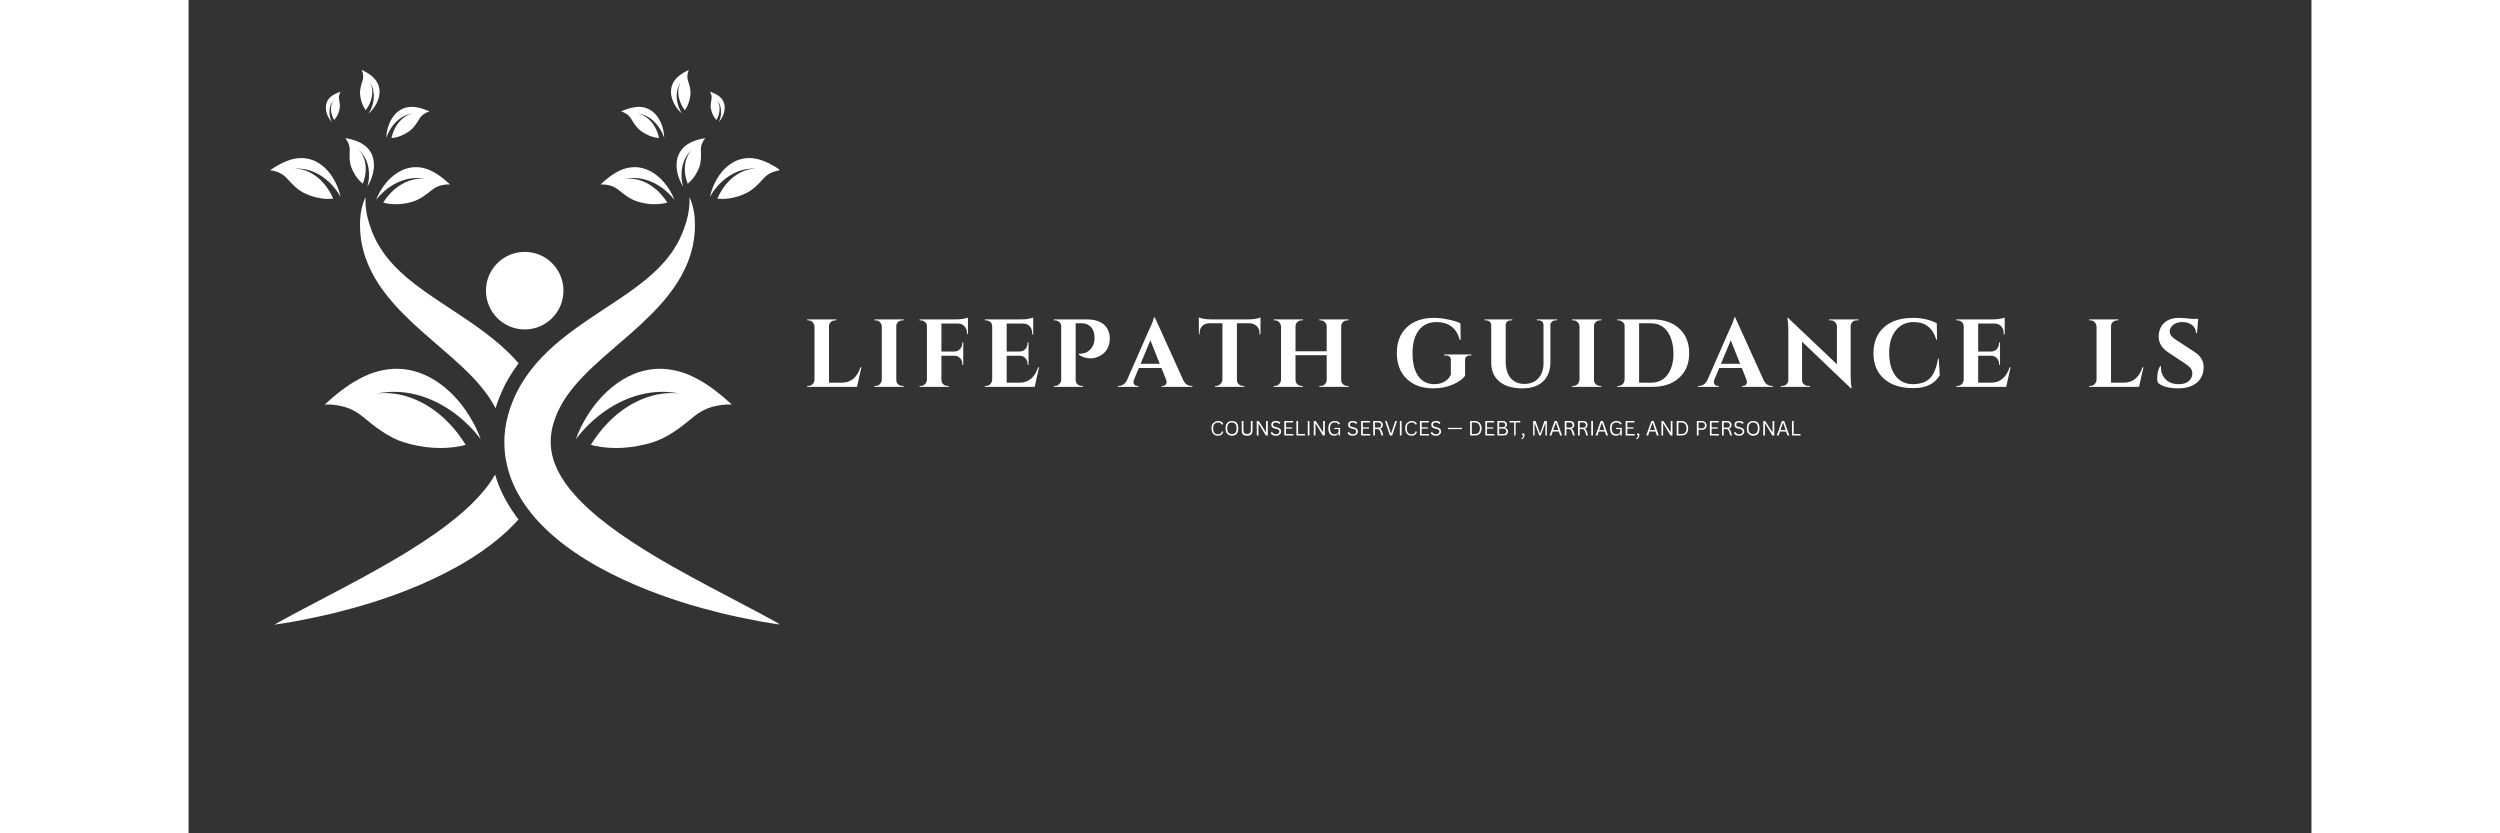 <svg xmlns="http://www.w3.org/2000/svg" xmlns:xlink="http://www.w3.org/1999/xlink" width="180" viewBox="0 0 135.12 53.04" height="60" preserveAspectRatio="xMidYMid meet"><rect x="0" y="0" width="135.12" height="53.04" fill="#333333" stroke="none"/><defs><clipPath id="2be767fa30"><path d="M 5.188 10 L 10 10 L 10 13 L 5.188 13 Z M 5.188 10 "></path></clipPath><clipPath id="ebfe9a84ab"><path d="M 10 4.422 L 13 4.422 L 13 8 L 10 8 Z M 10 4.422 "></path></clipPath><clipPath id="d45ae98ccd"><path d="M 33 10 L 37.602 10 L 37.602 13 L 33 13 Z M 33 10 "></path></clipPath><clipPath id="c99d9d5016"><path d="M 30 4.422 L 32 4.422 L 32 8 L 30 8 Z M 30 4.422 "></path></clipPath><clipPath id="7007f73423"><path d="M 5.188 30 L 21 30 L 21 39.781 L 5.188 39.781 Z M 5.188 30 "></path></clipPath><clipPath id="8d9f6b318a"><path d="M 20 12 L 37.602 12 L 37.602 39.781 L 20 39.781 Z M 20 12 "></path></clipPath><clipPath id="490ae4a0c9"><rect x="0" width="92" y="0" height="10"></rect></clipPath><clipPath id="4d80cc1bd6"><path d="M 1 0.168 L 38.84 0.168 L 38.84 2 L 1 2 Z M 1 0.168 "></path></clipPath><clipPath id="3849fa7c94"><rect x="0" width="39" y="0" height="3"></rect></clipPath></defs><g id="b66981c11f"><g clip-rule="nonzero" clip-path="url(#2be767fa30)"><path style=" stroke:none;fill-rule:nonzero;fill:#ffffff;fill-opacity:1;" d="M 9.68 12.539 C 9.68 12.539 9.676 12.531 9.668 12.52 C 9.66 12.504 9.648 12.48 9.633 12.453 C 9.613 12.426 9.594 12.395 9.57 12.355 C 9.559 12.336 9.547 12.316 9.535 12.293 C 9.52 12.273 9.504 12.25 9.488 12.227 C 9.457 12.18 9.422 12.129 9.379 12.074 C 9.34 12.023 9.297 11.965 9.246 11.91 C 9.234 11.895 9.223 11.879 9.211 11.867 C 9.199 11.852 9.184 11.836 9.172 11.82 C 9.145 11.793 9.117 11.762 9.09 11.73 C 9.062 11.703 9.031 11.672 9.004 11.641 C 8.973 11.613 8.941 11.582 8.906 11.555 C 8.648 11.316 8.328 11.09 7.957 10.938 C 7.914 10.918 7.867 10.898 7.816 10.883 C 7.77 10.867 7.723 10.852 7.676 10.836 C 7.578 10.809 7.477 10.785 7.375 10.766 C 7.273 10.75 7.168 10.738 7.062 10.73 C 7.012 10.73 6.957 10.727 6.902 10.727 C 6.852 10.73 6.797 10.73 6.742 10.734 C 6.738 10.734 6.734 10.734 6.734 10.734 L 6.742 10.734 C 6.77 10.734 6.871 10.73 7.023 10.754 C 7.102 10.762 7.191 10.781 7.297 10.809 C 7.398 10.836 7.512 10.875 7.633 10.93 C 7.695 10.961 7.758 10.992 7.82 11.027 C 7.887 11.062 7.949 11.102 8.02 11.148 C 8.086 11.191 8.152 11.242 8.223 11.301 C 8.258 11.328 8.293 11.355 8.328 11.387 C 8.359 11.418 8.395 11.453 8.43 11.484 C 8.5 11.555 8.57 11.629 8.637 11.711 C 8.672 11.75 8.707 11.793 8.738 11.836 C 8.773 11.883 8.809 11.926 8.84 11.977 C 8.973 12.168 9.098 12.387 9.207 12.641 C 9.164 12.645 9.121 12.648 9.078 12.652 C 8.797 12.672 8.512 12.648 8.23 12.586 C 8.09 12.555 7.949 12.52 7.809 12.473 C 7.742 12.449 7.672 12.422 7.605 12.395 C 7.535 12.367 7.469 12.34 7.402 12.309 C 6.941 12.094 6.598 11.723 6.27 11.359 C 6.125 11.199 5.945 11.07 5.762 10.988 C 5.582 10.91 5.387 10.855 5.191 10.832 C 5.574 10.57 5.926 10.375 6.262 10.246 C 6.43 10.18 6.59 10.133 6.746 10.102 C 6.906 10.074 7.055 10.059 7.203 10.059 C 7.277 10.062 7.352 10.066 7.422 10.074 C 7.492 10.082 7.562 10.094 7.629 10.109 C 7.77 10.141 7.898 10.184 8.023 10.238 C 8.27 10.352 8.496 10.512 8.688 10.695 C 9.078 11.062 9.336 11.531 9.484 11.898 C 9.504 11.945 9.52 11.992 9.535 12.035 C 9.551 12.078 9.566 12.117 9.578 12.156 C 9.59 12.195 9.602 12.23 9.609 12.266 C 9.621 12.301 9.629 12.332 9.637 12.359 C 9.652 12.418 9.66 12.461 9.668 12.492 C 9.676 12.523 9.68 12.539 9.68 12.539 "></path></g><path style=" stroke:none;fill-rule:nonzero;fill:#ffffff;fill-opacity:1;" d="M 11.941 12.719 C 11.941 12.719 11.945 12.715 11.953 12.699 C 11.965 12.688 11.98 12.668 12 12.645 C 12.02 12.617 12.047 12.59 12.074 12.555 C 12.09 12.539 12.105 12.52 12.121 12.5 C 12.141 12.48 12.156 12.461 12.176 12.441 C 12.215 12.398 12.258 12.355 12.309 12.309 C 12.355 12.262 12.41 12.215 12.465 12.164 C 12.48 12.152 12.492 12.141 12.508 12.129 C 12.523 12.113 12.539 12.102 12.555 12.09 C 12.586 12.066 12.617 12.039 12.648 12.016 C 12.68 11.988 12.715 11.965 12.75 11.941 C 12.785 11.914 12.82 11.891 12.855 11.867 C 13.148 11.672 13.504 11.5 13.891 11.406 C 13.941 11.395 13.988 11.387 14.039 11.375 C 14.086 11.367 14.137 11.359 14.188 11.352 C 14.289 11.34 14.391 11.332 14.492 11.332 C 14.598 11.332 14.703 11.336 14.809 11.348 C 14.859 11.352 14.914 11.359 14.965 11.367 C 15.02 11.379 15.07 11.387 15.125 11.398 C 15.129 11.402 15.133 11.402 15.133 11.402 L 15.125 11.398 C 15.098 11.395 15 11.375 14.844 11.371 C 14.766 11.371 14.672 11.375 14.566 11.387 C 14.461 11.398 14.344 11.418 14.215 11.453 C 14.148 11.473 14.082 11.492 14.012 11.516 C 13.941 11.543 13.871 11.574 13.797 11.605 C 13.723 11.641 13.648 11.68 13.574 11.723 C 13.535 11.746 13.496 11.77 13.457 11.797 C 13.418 11.82 13.379 11.848 13.34 11.875 C 13.258 11.93 13.18 11.996 13.098 12.062 C 13.059 12.098 13.02 12.137 12.977 12.172 C 12.938 12.211 12.898 12.25 12.855 12.293 C 12.695 12.461 12.539 12.66 12.391 12.895 C 12.43 12.902 12.473 12.914 12.516 12.926 C 12.789 12.988 13.074 13.008 13.363 12.996 C 13.508 12.988 13.652 12.973 13.797 12.945 C 13.867 12.934 13.938 12.918 14.012 12.902 C 14.082 12.887 14.152 12.871 14.223 12.848 C 14.711 12.711 15.113 12.398 15.492 12.09 C 15.66 11.957 15.855 11.855 16.051 11.805 C 16.246 11.754 16.445 11.73 16.641 11.742 C 16.305 11.422 15.984 11.172 15.676 10.992 C 15.52 10.902 15.367 10.832 15.219 10.773 C 15.066 10.719 14.922 10.684 14.773 10.66 C 14.703 10.648 14.629 10.641 14.559 10.641 C 14.484 10.637 14.414 10.637 14.344 10.641 C 14.203 10.648 14.07 10.676 13.938 10.711 C 13.676 10.781 13.426 10.902 13.207 11.055 C 12.766 11.355 12.438 11.777 12.234 12.117 C 12.207 12.16 12.184 12.203 12.16 12.242 C 12.137 12.281 12.117 12.32 12.102 12.355 C 12.082 12.395 12.066 12.43 12.051 12.461 C 12.035 12.492 12.02 12.52 12.008 12.547 C 11.984 12.602 11.969 12.645 11.957 12.676 C 11.945 12.703 11.941 12.719 11.941 12.719 "></path><path style=" stroke:none;fill-rule:nonzero;fill:#ffffff;fill-opacity:1;" d="M 11.379 11.875 C 11.379 11.875 11.383 11.867 11.387 11.859 C 11.391 11.848 11.395 11.828 11.398 11.809 C 11.406 11.785 11.41 11.758 11.418 11.73 C 11.422 11.715 11.426 11.695 11.43 11.68 C 11.434 11.66 11.438 11.641 11.441 11.621 C 11.449 11.582 11.457 11.539 11.461 11.492 C 11.469 11.445 11.473 11.395 11.477 11.344 C 11.48 11.328 11.48 11.316 11.48 11.305 C 11.484 11.289 11.484 11.277 11.484 11.262 C 11.484 11.234 11.488 11.207 11.488 11.176 C 11.488 11.148 11.488 11.117 11.488 11.086 C 11.488 11.059 11.488 11.027 11.484 10.996 C 11.473 10.746 11.426 10.473 11.316 10.215 C 11.301 10.184 11.285 10.148 11.27 10.117 C 11.258 10.086 11.238 10.055 11.223 10.023 C 11.188 9.961 11.148 9.898 11.105 9.84 C 11.062 9.777 11.016 9.723 10.969 9.668 C 10.941 9.641 10.918 9.613 10.891 9.586 C 10.863 9.559 10.832 9.531 10.805 9.508 L 10.801 9.504 L 10.805 9.508 C 10.816 9.52 10.871 9.57 10.938 9.656 C 10.973 9.699 11.008 9.754 11.047 9.82 C 11.082 9.887 11.121 9.961 11.152 10.051 C 11.172 10.094 11.188 10.141 11.203 10.191 C 11.215 10.242 11.23 10.293 11.242 10.352 C 11.25 10.406 11.262 10.465 11.266 10.527 C 11.27 10.559 11.273 10.59 11.273 10.625 C 11.277 10.656 11.277 10.691 11.277 10.727 C 11.281 10.793 11.277 10.863 11.27 10.941 C 11.27 10.977 11.266 11.016 11.258 11.055 C 11.254 11.094 11.25 11.133 11.242 11.172 C 11.211 11.336 11.164 11.508 11.094 11.691 C 11.07 11.672 11.047 11.652 11.023 11.633 C 10.875 11.504 10.742 11.348 10.629 11.176 C 10.574 11.094 10.523 11.004 10.477 10.91 C 10.453 10.863 10.434 10.82 10.41 10.77 C 10.391 10.723 10.371 10.676 10.355 10.625 C 10.23 10.289 10.242 9.93 10.258 9.586 C 10.266 9.434 10.238 9.281 10.188 9.148 C 10.133 9.02 10.066 8.895 9.977 8.785 C 10.301 8.848 10.574 8.922 10.805 9.023 C 10.922 9.074 11.027 9.129 11.121 9.195 C 11.215 9.258 11.297 9.324 11.371 9.398 C 11.41 9.438 11.445 9.477 11.477 9.516 C 11.508 9.555 11.535 9.594 11.562 9.637 C 11.617 9.719 11.656 9.805 11.695 9.898 C 11.762 10.078 11.797 10.27 11.801 10.457 C 11.812 10.832 11.711 11.199 11.602 11.457 C 11.586 11.488 11.574 11.52 11.562 11.551 C 11.547 11.578 11.535 11.605 11.52 11.633 C 11.508 11.656 11.496 11.68 11.484 11.703 C 11.473 11.727 11.461 11.746 11.449 11.762 C 11.43 11.801 11.41 11.828 11.398 11.848 C 11.387 11.863 11.379 11.875 11.379 11.875 "></path><path style=" stroke:none;fill-rule:nonzero;fill:#ffffff;fill-opacity:1;" d="M 12.59 8.781 C 12.59 8.781 12.594 8.773 12.598 8.766 C 12.602 8.754 12.605 8.738 12.613 8.719 C 12.617 8.699 12.629 8.672 12.637 8.645 C 12.645 8.629 12.648 8.617 12.656 8.602 C 12.664 8.586 12.668 8.566 12.676 8.551 C 12.691 8.516 12.711 8.477 12.73 8.438 C 12.75 8.395 12.77 8.355 12.797 8.309 C 12.801 8.297 12.809 8.289 12.812 8.277 C 12.82 8.266 12.828 8.254 12.836 8.242 C 12.848 8.219 12.863 8.195 12.879 8.172 C 12.891 8.148 12.906 8.125 12.922 8.102 C 12.941 8.078 12.957 8.055 12.973 8.031 C 13.113 7.844 13.297 7.652 13.523 7.504 C 13.551 7.488 13.578 7.469 13.609 7.453 C 13.637 7.434 13.668 7.418 13.695 7.402 C 13.758 7.371 13.82 7.344 13.887 7.32 C 13.949 7.297 14.02 7.273 14.086 7.258 C 14.121 7.25 14.156 7.242 14.191 7.234 C 14.227 7.227 14.262 7.223 14.301 7.219 L 14.305 7.219 L 14.301 7.219 C 14.281 7.223 14.215 7.23 14.113 7.266 C 14.066 7.281 14.008 7.305 13.941 7.336 C 13.879 7.367 13.809 7.41 13.734 7.461 C 13.699 7.488 13.664 7.516 13.625 7.547 C 13.586 7.578 13.547 7.613 13.508 7.652 C 13.469 7.691 13.434 7.73 13.395 7.777 C 13.375 7.801 13.355 7.824 13.336 7.852 C 13.316 7.875 13.301 7.898 13.281 7.926 C 13.242 7.98 13.207 8.039 13.172 8.102 C 13.156 8.133 13.137 8.164 13.121 8.199 C 13.105 8.23 13.09 8.266 13.074 8.301 C 13.012 8.445 12.957 8.605 12.914 8.785 C 12.945 8.785 12.973 8.781 13 8.777 C 13.188 8.754 13.375 8.703 13.551 8.629 C 13.641 8.59 13.73 8.547 13.812 8.5 C 13.855 8.473 13.898 8.449 13.941 8.422 C 13.98 8.395 14.023 8.367 14.062 8.34 C 14.34 8.141 14.52 7.852 14.691 7.57 C 14.762 7.445 14.863 7.336 14.977 7.262 C 15.086 7.188 15.207 7.125 15.332 7.086 C 15.047 6.965 14.789 6.879 14.555 6.836 C 14.434 6.812 14.324 6.805 14.215 6.801 C 14.105 6.801 14.004 6.812 13.91 6.832 C 13.859 6.84 13.812 6.855 13.766 6.867 C 13.723 6.883 13.676 6.898 13.633 6.918 C 13.547 6.957 13.469 7.004 13.391 7.055 C 13.242 7.16 13.113 7.293 13.012 7.438 C 12.801 7.73 12.688 8.07 12.637 8.332 C 12.633 8.367 12.625 8.398 12.621 8.43 C 12.617 8.457 12.613 8.488 12.609 8.516 C 12.605 8.543 12.605 8.566 12.602 8.59 C 12.598 8.613 12.598 8.637 12.598 8.656 C 12.594 8.695 12.594 8.727 12.594 8.746 C 12.59 8.77 12.59 8.781 12.59 8.781 "></path><path style=" stroke:none;fill-rule:nonzero;fill:#ffffff;fill-opacity:1;" d="M 9.113 7.77 C 9.113 7.77 9.109 7.766 9.109 7.762 C 9.105 7.754 9.102 7.742 9.094 7.73 C 9.09 7.719 9.086 7.703 9.078 7.688 C 9.074 7.68 9.07 7.668 9.066 7.66 C 9.062 7.648 9.059 7.637 9.055 7.625 C 9.047 7.602 9.039 7.578 9.031 7.551 C 9.023 7.523 9.016 7.496 9.012 7.465 C 9.008 7.457 9.008 7.449 9.004 7.441 C 9.004 7.434 9 7.426 9 7.418 C 8.996 7.402 8.992 7.383 8.992 7.367 C 8.988 7.352 8.984 7.332 8.984 7.316 C 8.98 7.297 8.98 7.281 8.977 7.262 C 8.965 7.113 8.969 6.949 9.012 6.789 C 9.016 6.766 9.023 6.746 9.027 6.727 C 9.035 6.707 9.043 6.688 9.051 6.668 C 9.066 6.629 9.082 6.59 9.102 6.551 C 9.121 6.512 9.145 6.473 9.172 6.438 C 9.184 6.418 9.195 6.398 9.211 6.383 C 9.223 6.363 9.238 6.348 9.254 6.328 C 9.246 6.34 9.219 6.371 9.188 6.43 C 9.172 6.457 9.152 6.492 9.137 6.535 C 9.121 6.574 9.105 6.621 9.094 6.676 C 9.086 6.703 9.082 6.734 9.078 6.766 C 9.07 6.797 9.07 6.828 9.066 6.859 C 9.066 6.895 9.066 6.93 9.066 6.969 C 9.066 6.988 9.066 7.008 9.07 7.027 C 9.07 7.043 9.074 7.062 9.074 7.086 C 9.082 7.125 9.09 7.168 9.098 7.211 C 9.102 7.234 9.109 7.254 9.113 7.277 C 9.121 7.301 9.129 7.324 9.137 7.348 C 9.164 7.438 9.207 7.535 9.266 7.637 C 9.277 7.625 9.289 7.609 9.301 7.598 C 9.379 7.508 9.445 7.406 9.496 7.297 C 9.52 7.242 9.543 7.184 9.562 7.125 C 9.574 7.098 9.582 7.07 9.59 7.039 C 9.598 7.008 9.605 6.98 9.613 6.949 C 9.656 6.742 9.621 6.531 9.582 6.328 C 9.562 6.242 9.566 6.148 9.586 6.066 C 9.605 5.984 9.637 5.906 9.68 5.836 C 9.492 5.898 9.34 5.965 9.211 6.043 C 9.148 6.086 9.09 6.125 9.039 6.172 C 8.988 6.215 8.945 6.262 8.91 6.312 C 8.891 6.34 8.875 6.363 8.859 6.391 C 8.844 6.414 8.832 6.441 8.816 6.469 C 8.793 6.523 8.777 6.578 8.762 6.633 C 8.738 6.742 8.734 6.859 8.746 6.973 C 8.77 7.195 8.859 7.398 8.949 7.543 C 8.957 7.559 8.969 7.578 8.98 7.594 C 8.988 7.609 9 7.625 9.008 7.637 C 9.02 7.652 9.027 7.664 9.039 7.676 C 9.047 7.688 9.055 7.699 9.062 7.711 C 9.078 7.73 9.09 7.742 9.098 7.754 C 9.105 7.766 9.113 7.77 9.113 7.77 "></path><g clip-rule="nonzero" clip-path="url(#ebfe9a84ab)"><path style=" stroke:none;fill-rule:nonzero;fill:#ffffff;fill-opacity:1;" d="M 11.465 7.227 C 11.465 7.227 11.469 7.223 11.473 7.215 C 11.48 7.203 11.488 7.191 11.496 7.176 C 11.504 7.16 11.516 7.141 11.527 7.117 C 11.535 7.105 11.543 7.094 11.547 7.078 C 11.555 7.066 11.562 7.051 11.57 7.039 C 11.586 7.008 11.598 6.973 11.613 6.938 C 11.629 6.902 11.645 6.863 11.66 6.82 C 11.664 6.812 11.668 6.801 11.672 6.789 C 11.676 6.781 11.68 6.77 11.684 6.758 C 11.691 6.734 11.699 6.715 11.703 6.691 C 11.711 6.668 11.719 6.645 11.727 6.621 C 11.73 6.594 11.738 6.57 11.742 6.547 C 11.789 6.344 11.809 6.113 11.777 5.883 C 11.777 5.855 11.77 5.824 11.766 5.797 C 11.762 5.766 11.754 5.738 11.746 5.707 C 11.734 5.652 11.715 5.594 11.695 5.535 C 11.676 5.48 11.648 5.422 11.621 5.367 C 11.609 5.34 11.594 5.312 11.578 5.285 C 11.562 5.258 11.543 5.23 11.527 5.207 L 11.523 5.203 L 11.527 5.207 C 11.535 5.219 11.566 5.27 11.602 5.355 C 11.617 5.398 11.637 5.449 11.652 5.508 C 11.664 5.57 11.68 5.637 11.688 5.715 C 11.691 5.754 11.691 5.797 11.695 5.84 C 11.695 5.883 11.691 5.926 11.691 5.977 C 11.688 6.023 11.68 6.07 11.672 6.125 C 11.668 6.148 11.664 6.176 11.656 6.203 C 11.652 6.227 11.645 6.254 11.637 6.285 C 11.625 6.34 11.605 6.395 11.586 6.453 C 11.574 6.484 11.562 6.512 11.551 6.543 C 11.535 6.574 11.523 6.605 11.508 6.633 C 11.449 6.758 11.375 6.883 11.277 7.016 C 11.262 6.996 11.246 6.973 11.234 6.953 C 11.145 6.816 11.07 6.664 11.02 6.504 C 10.992 6.422 10.973 6.34 10.957 6.254 C 10.949 6.215 10.941 6.172 10.934 6.129 C 10.93 6.086 10.922 6.043 10.918 6 C 10.895 5.703 10.984 5.418 11.07 5.148 C 11.113 5.027 11.125 4.898 11.113 4.781 C 11.098 4.668 11.07 4.551 11.023 4.445 C 11.27 4.566 11.473 4.688 11.637 4.82 C 11.715 4.887 11.789 4.953 11.852 5.023 C 11.91 5.098 11.961 5.168 12.004 5.242 C 12.027 5.281 12.047 5.32 12.062 5.359 C 12.078 5.398 12.094 5.434 12.105 5.477 C 12.129 5.555 12.145 5.633 12.152 5.711 C 12.168 5.871 12.152 6.031 12.117 6.184 C 12.043 6.488 11.879 6.758 11.734 6.938 C 11.715 6.961 11.699 6.984 11.684 7.004 C 11.664 7.027 11.648 7.043 11.633 7.062 C 11.617 7.078 11.602 7.098 11.586 7.109 C 11.57 7.125 11.559 7.141 11.547 7.152 C 11.52 7.176 11.5 7.195 11.488 7.207 C 11.473 7.219 11.465 7.227 11.465 7.227 "></path></g><g clip-rule="nonzero" clip-path="url(#d45ae98ccd)"><path style=" stroke:none;fill-rule:nonzero;fill:#ffffff;fill-opacity:1;" d="M 33.188 12.539 C 33.188 12.539 33.191 12.531 33.199 12.52 C 33.207 12.504 33.219 12.48 33.234 12.453 C 33.25 12.426 33.27 12.395 33.293 12.355 C 33.305 12.336 33.316 12.316 33.332 12.293 C 33.344 12.273 33.359 12.25 33.375 12.227 C 33.41 12.18 33.445 12.129 33.484 12.074 C 33.523 12.023 33.57 11.965 33.617 11.91 C 33.629 11.895 33.641 11.879 33.652 11.867 C 33.668 11.852 33.68 11.836 33.691 11.82 C 33.719 11.793 33.746 11.762 33.773 11.73 C 33.805 11.703 33.832 11.672 33.863 11.641 C 33.895 11.613 33.926 11.582 33.957 11.555 C 34.215 11.316 34.539 11.09 34.906 10.938 C 34.953 10.918 35 10.898 35.047 10.883 C 35.094 10.867 35.141 10.852 35.191 10.836 C 35.289 10.809 35.387 10.785 35.488 10.766 C 35.59 10.75 35.695 10.738 35.801 10.73 C 35.855 10.73 35.906 10.727 35.961 10.727 C 36.016 10.73 36.07 10.73 36.125 10.734 C 36.129 10.734 36.129 10.734 36.129 10.734 L 36.125 10.734 C 36.098 10.734 35.996 10.73 35.84 10.754 C 35.762 10.762 35.672 10.781 35.57 10.809 C 35.469 10.836 35.352 10.875 35.23 10.93 C 35.172 10.961 35.109 10.992 35.043 11.027 C 34.977 11.062 34.914 11.102 34.848 11.148 C 34.777 11.191 34.711 11.242 34.641 11.301 C 34.605 11.328 34.57 11.355 34.539 11.387 C 34.504 11.418 34.469 11.453 34.434 11.484 C 34.363 11.555 34.297 11.629 34.227 11.711 C 34.191 11.75 34.16 11.793 34.125 11.836 C 34.094 11.883 34.059 11.926 34.023 11.977 C 33.891 12.168 33.77 12.387 33.656 12.641 C 33.699 12.645 33.742 12.648 33.785 12.652 C 34.066 12.672 34.355 12.648 34.637 12.586 C 34.773 12.555 34.918 12.52 35.055 12.473 C 35.125 12.449 35.191 12.422 35.262 12.395 C 35.328 12.367 35.395 12.34 35.461 12.309 C 35.922 12.094 36.27 11.723 36.598 11.359 C 36.738 11.199 36.918 11.07 37.102 10.988 C 37.285 10.91 37.48 10.855 37.676 10.832 C 37.289 10.57 36.938 10.375 36.602 10.246 C 36.438 10.18 36.273 10.133 36.117 10.102 C 35.957 10.074 35.809 10.059 35.66 10.059 C 35.586 10.062 35.512 10.066 35.441 10.074 C 35.371 10.082 35.301 10.094 35.234 10.109 C 35.098 10.141 34.969 10.184 34.84 10.238 C 34.594 10.352 34.367 10.512 34.176 10.695 C 33.789 11.062 33.527 11.531 33.379 11.898 C 33.363 11.945 33.344 11.992 33.328 12.035 C 33.312 12.078 33.301 12.117 33.289 12.156 C 33.273 12.195 33.262 12.23 33.254 12.266 C 33.242 12.301 33.234 12.332 33.227 12.359 C 33.215 12.418 33.203 12.461 33.195 12.492 C 33.188 12.523 33.188 12.539 33.188 12.539 "></path></g><path style=" stroke:none;fill-rule:nonzero;fill:#ffffff;fill-opacity:1;" d="M 24.648 27.965 C 24.648 27.965 24.656 27.949 24.68 27.922 C 24.699 27.891 24.73 27.852 24.773 27.797 C 24.816 27.746 24.867 27.68 24.93 27.609 C 24.957 27.57 24.992 27.531 25.027 27.492 C 25.062 27.449 25.102 27.41 25.141 27.363 C 25.223 27.273 25.316 27.18 25.414 27.078 C 25.516 26.98 25.625 26.875 25.742 26.77 C 25.773 26.742 25.805 26.715 25.832 26.688 C 25.863 26.664 25.895 26.637 25.93 26.609 C 25.992 26.555 26.059 26.5 26.129 26.445 C 26.195 26.395 26.266 26.34 26.34 26.285 C 26.41 26.23 26.488 26.18 26.562 26.125 C 27.176 25.707 27.922 25.328 28.742 25.121 C 28.844 25.094 28.949 25.07 29.051 25.051 C 29.156 25.027 29.262 25.012 29.367 24.996 C 29.582 24.965 29.797 24.945 30.016 24.941 C 30.238 24.934 30.457 24.941 30.68 24.965 C 30.793 24.973 30.902 24.988 31.016 25.004 C 31.129 25.023 31.242 25.043 31.355 25.066 C 31.363 25.07 31.371 25.07 31.371 25.07 L 31.355 25.066 C 31.297 25.055 31.086 25.016 30.758 25.016 C 30.594 25.016 30.395 25.027 30.172 25.055 C 29.949 25.082 29.695 25.129 29.426 25.211 C 29.289 25.25 29.148 25.293 29.004 25.352 C 28.855 25.406 28.707 25.473 28.551 25.547 C 28.395 25.617 28.238 25.707 28.078 25.801 C 27.996 25.852 27.914 25.902 27.832 25.957 C 27.75 26.012 27.668 26.07 27.586 26.129 C 27.418 26.25 27.254 26.387 27.082 26.535 C 26.996 26.609 26.914 26.691 26.832 26.773 C 26.746 26.855 26.66 26.941 26.578 27.031 C 26.242 27.391 25.914 27.816 25.605 28.316 C 25.695 28.34 25.785 28.359 25.875 28.379 C 26.453 28.504 27.066 28.539 27.672 28.5 C 27.977 28.48 28.285 28.441 28.586 28.387 C 28.738 28.355 28.891 28.324 29.043 28.289 C 29.191 28.25 29.344 28.211 29.492 28.168 C 30.52 27.855 31.359 27.18 32.156 26.52 C 32.504 26.227 32.922 26.008 33.328 25.895 C 33.738 25.785 34.164 25.727 34.578 25.746 C 33.852 25.078 33.172 24.555 32.512 24.188 C 32.18 24 31.855 23.852 31.535 23.738 C 31.211 23.629 30.898 23.555 30.59 23.512 C 30.434 23.492 30.277 23.477 30.129 23.473 C 29.977 23.469 29.828 23.473 29.68 23.484 C 29.383 23.508 29.098 23.562 28.816 23.641 C 28.262 23.801 27.742 24.062 27.281 24.395 C 26.355 25.047 25.668 25.949 25.25 26.68 C 25.195 26.77 25.148 26.859 25.102 26.945 C 25.055 27.031 25.016 27.113 24.977 27.188 C 24.938 27.266 24.902 27.34 24.871 27.41 C 24.84 27.477 24.812 27.539 24.789 27.598 C 24.742 27.711 24.707 27.805 24.684 27.867 C 24.656 27.93 24.648 27.965 24.648 27.965 "></path><path style=" stroke:none;fill-rule:nonzero;fill:#ffffff;fill-opacity:1;" d="M 18.598 27.965 C 18.598 27.965 18.59 27.949 18.566 27.922 C 18.547 27.891 18.516 27.852 18.473 27.797 C 18.43 27.746 18.379 27.68 18.316 27.609 C 18.289 27.57 18.254 27.531 18.219 27.492 C 18.184 27.449 18.145 27.41 18.105 27.363 C 18.023 27.273 17.934 27.18 17.832 27.078 C 17.73 26.98 17.621 26.875 17.504 26.77 C 17.473 26.742 17.441 26.715 17.414 26.688 C 17.383 26.664 17.348 26.637 17.316 26.609 C 17.254 26.555 17.188 26.5 17.117 26.445 C 17.051 26.395 16.98 26.34 16.906 26.285 C 16.836 26.23 16.758 26.18 16.684 26.125 C 16.07 25.707 15.324 25.328 14.504 25.121 C 14.402 25.094 14.297 25.07 14.195 25.051 C 14.09 25.027 13.984 25.012 13.879 24.996 C 13.664 24.965 13.449 24.945 13.23 24.941 C 13.012 24.934 12.789 24.941 12.566 24.965 C 12.453 24.973 12.344 24.988 12.23 25.004 C 12.117 25.023 12.004 25.043 11.891 25.066 C 11.883 25.07 11.875 25.07 11.875 25.07 L 11.891 25.066 C 11.949 25.055 12.16 25.016 12.488 25.016 C 12.656 25.016 12.852 25.027 13.074 25.055 C 13.297 25.082 13.551 25.129 13.82 25.211 C 13.957 25.25 14.098 25.293 14.242 25.352 C 14.391 25.406 14.539 25.473 14.695 25.547 C 14.852 25.617 15.008 25.707 15.168 25.801 C 15.25 25.852 15.332 25.902 15.414 25.957 C 15.496 26.012 15.578 26.07 15.66 26.129 C 15.828 26.25 15.992 26.387 16.164 26.535 C 16.25 26.609 16.332 26.691 16.414 26.773 C 16.5 26.855 16.586 26.941 16.668 27.031 C 17.004 27.391 17.332 27.816 17.641 28.316 C 17.551 28.34 17.461 28.359 17.371 28.379 C 16.793 28.504 16.18 28.539 15.574 28.5 C 15.27 28.48 14.961 28.441 14.66 28.387 C 14.508 28.355 14.359 28.324 14.203 28.289 C 14.055 28.25 13.902 28.211 13.754 28.168 C 12.727 27.855 11.887 27.18 11.09 26.52 C 10.742 26.227 10.324 26.008 9.918 25.895 C 9.508 25.785 9.082 25.727 8.668 25.746 C 9.395 25.078 10.074 24.555 10.738 24.188 C 11.066 24 11.391 23.852 11.715 23.738 C 12.035 23.629 12.348 23.555 12.656 23.512 C 12.812 23.492 12.969 23.477 13.117 23.473 C 13.27 23.469 13.418 23.473 13.566 23.484 C 13.863 23.508 14.148 23.562 14.43 23.641 C 14.984 23.801 15.504 24.062 15.965 24.395 C 16.891 25.047 17.578 25.949 17.996 26.68 C 18.051 26.77 18.098 26.859 18.145 26.945 C 18.191 27.031 18.23 27.113 18.27 27.188 C 18.309 27.266 18.344 27.34 18.375 27.41 C 18.406 27.477 18.434 27.539 18.457 27.598 C 18.504 27.711 18.539 27.805 18.562 27.867 C 18.59 27.93 18.598 27.965 18.598 27.965 "></path><path style=" stroke:none;fill-rule:nonzero;fill:#ffffff;fill-opacity:1;" d="M 30.926 12.719 C 30.926 12.719 30.922 12.715 30.91 12.699 C 30.898 12.688 30.883 12.668 30.863 12.645 C 30.844 12.617 30.82 12.59 30.789 12.555 C 30.777 12.539 30.758 12.52 30.742 12.5 C 30.727 12.48 30.707 12.461 30.688 12.441 C 30.648 12.398 30.605 12.355 30.559 12.309 C 30.508 12.262 30.457 12.215 30.398 12.164 C 30.387 12.152 30.371 12.141 30.355 12.129 C 30.34 12.113 30.328 12.102 30.312 12.09 C 30.281 12.066 30.25 12.039 30.215 12.016 C 30.184 11.988 30.152 11.965 30.117 11.941 C 30.082 11.914 30.043 11.891 30.008 11.867 C 29.715 11.672 29.363 11.5 28.973 11.406 C 28.926 11.395 28.875 11.387 28.824 11.375 C 28.777 11.367 28.727 11.359 28.676 11.352 C 28.574 11.34 28.473 11.332 28.371 11.332 C 28.266 11.332 28.164 11.336 28.059 11.348 C 28.004 11.352 27.953 11.359 27.898 11.367 C 27.848 11.379 27.793 11.387 27.738 11.398 C 27.734 11.402 27.734 11.402 27.734 11.402 L 27.738 11.398 C 27.766 11.395 27.867 11.375 28.023 11.371 C 28.102 11.371 28.191 11.375 28.297 11.387 C 28.402 11.398 28.523 11.418 28.652 11.453 C 28.715 11.473 28.781 11.492 28.852 11.516 C 28.922 11.543 28.992 11.574 29.066 11.605 C 29.141 11.641 29.215 11.68 29.293 11.723 C 29.332 11.746 29.371 11.77 29.41 11.797 C 29.449 11.82 29.488 11.848 29.527 11.875 C 29.605 11.93 29.684 11.996 29.766 12.062 C 29.809 12.098 29.848 12.137 29.887 12.172 C 29.926 12.211 29.969 12.25 30.008 12.293 C 30.168 12.461 30.324 12.66 30.477 12.895 C 30.434 12.902 30.391 12.914 30.348 12.926 C 30.074 12.988 29.789 13.008 29.5 12.996 C 29.359 12.988 29.211 12.973 29.07 12.945 C 28.996 12.934 28.926 12.918 28.855 12.902 C 28.781 12.887 28.711 12.871 28.641 12.848 C 28.152 12.711 27.75 12.398 27.371 12.09 C 27.207 11.957 27.008 11.855 26.812 11.805 C 26.621 11.754 26.418 11.73 26.223 11.742 C 26.562 11.422 26.879 11.172 27.188 10.992 C 27.344 10.902 27.496 10.832 27.645 10.773 C 27.797 10.719 27.945 10.684 28.09 10.66 C 28.164 10.648 28.238 10.641 28.309 10.641 C 28.379 10.637 28.449 10.637 28.52 10.641 C 28.66 10.648 28.793 10.676 28.926 10.711 C 29.191 10.781 29.438 10.902 29.656 11.055 C 30.098 11.355 30.43 11.777 30.633 12.117 C 30.656 12.16 30.68 12.203 30.703 12.242 C 30.727 12.281 30.746 12.32 30.766 12.355 C 30.781 12.395 30.801 12.43 30.816 12.461 C 30.832 12.492 30.844 12.52 30.855 12.547 C 30.879 12.602 30.895 12.645 30.906 12.676 C 30.918 12.703 30.926 12.719 30.926 12.719 "></path><path style=" stroke:none;fill-rule:nonzero;fill:#ffffff;fill-opacity:1;" d="M 31.484 11.875 C 31.484 11.875 31.48 11.867 31.48 11.859 C 31.477 11.848 31.473 11.828 31.465 11.809 C 31.461 11.785 31.453 11.758 31.445 11.73 C 31.441 11.715 31.438 11.695 31.434 11.68 C 31.43 11.66 31.426 11.641 31.422 11.621 C 31.418 11.582 31.41 11.539 31.402 11.492 C 31.398 11.445 31.391 11.395 31.387 11.344 C 31.387 11.328 31.383 11.316 31.383 11.305 C 31.383 11.289 31.383 11.277 31.379 11.262 C 31.379 11.234 31.379 11.207 31.379 11.176 C 31.379 11.148 31.375 11.117 31.379 11.086 C 31.379 11.059 31.379 11.027 31.379 10.996 C 31.391 10.746 31.441 10.473 31.551 10.215 C 31.562 10.184 31.578 10.148 31.594 10.117 C 31.609 10.086 31.625 10.055 31.645 10.023 C 31.676 9.961 31.715 9.898 31.758 9.84 C 31.801 9.777 31.848 9.723 31.898 9.668 C 31.922 9.641 31.949 9.613 31.977 9.586 C 32.004 9.559 32.031 9.531 32.059 9.508 L 32.062 9.504 L 32.059 9.508 C 32.047 9.52 31.992 9.57 31.926 9.656 C 31.895 9.699 31.855 9.754 31.82 9.82 C 31.781 9.887 31.746 9.961 31.711 10.051 C 31.695 10.094 31.68 10.141 31.664 10.191 C 31.648 10.242 31.637 10.293 31.625 10.352 C 31.613 10.406 31.605 10.465 31.598 10.527 C 31.594 10.559 31.59 10.59 31.59 10.625 C 31.586 10.656 31.586 10.691 31.586 10.727 C 31.586 10.793 31.586 10.863 31.594 10.941 C 31.594 10.977 31.602 11.016 31.605 11.055 C 31.609 11.094 31.617 11.133 31.625 11.172 C 31.652 11.336 31.699 11.508 31.77 11.691 C 31.793 11.672 31.816 11.652 31.84 11.633 C 31.988 11.504 32.121 11.348 32.234 11.176 C 32.289 11.094 32.34 11.004 32.387 10.91 C 32.41 10.863 32.434 10.82 32.453 10.77 C 32.473 10.723 32.492 10.676 32.512 10.625 C 32.633 10.289 32.625 9.93 32.609 9.586 C 32.602 9.434 32.625 9.281 32.676 9.148 C 32.73 9.02 32.801 8.895 32.887 8.785 C 32.566 8.848 32.289 8.922 32.059 9.023 C 31.941 9.074 31.836 9.129 31.742 9.195 C 31.648 9.258 31.566 9.324 31.492 9.398 C 31.457 9.438 31.422 9.477 31.391 9.516 C 31.359 9.555 31.328 9.594 31.305 9.637 C 31.25 9.719 31.207 9.805 31.172 9.898 C 31.102 10.078 31.066 10.27 31.062 10.457 C 31.051 10.832 31.152 11.199 31.262 11.457 C 31.277 11.488 31.289 11.52 31.305 11.551 C 31.316 11.578 31.332 11.605 31.344 11.633 C 31.355 11.656 31.371 11.68 31.383 11.703 C 31.395 11.727 31.406 11.746 31.414 11.762 C 31.438 11.801 31.453 11.828 31.465 11.848 C 31.477 11.863 31.484 11.875 31.484 11.875 "></path><path style=" stroke:none;fill-rule:nonzero;fill:#ffffff;fill-opacity:1;" d="M 30.273 8.781 C 30.273 8.781 30.273 8.773 30.27 8.766 C 30.266 8.754 30.262 8.738 30.254 8.719 C 30.246 8.699 30.238 8.672 30.227 8.645 C 30.219 8.629 30.215 8.617 30.207 8.602 C 30.203 8.586 30.195 8.566 30.188 8.551 C 30.172 8.516 30.156 8.477 30.137 8.438 C 30.117 8.395 30.094 8.355 30.07 8.309 C 30.062 8.297 30.059 8.289 30.051 8.277 C 30.043 8.266 30.035 8.254 30.031 8.242 C 30.016 8.219 30.004 8.195 29.988 8.172 C 29.973 8.148 29.957 8.125 29.941 8.102 C 29.926 8.078 29.906 8.055 29.891 8.031 C 29.75 7.844 29.566 7.652 29.344 7.504 C 29.312 7.488 29.285 7.469 29.258 7.453 C 29.227 7.434 29.199 7.418 29.168 7.402 C 29.105 7.371 29.043 7.344 28.98 7.32 C 28.914 7.297 28.848 7.273 28.777 7.258 C 28.742 7.25 28.711 7.242 28.672 7.234 C 28.637 7.227 28.602 7.223 28.566 7.219 L 28.562 7.219 L 28.566 7.219 C 28.582 7.223 28.652 7.23 28.75 7.266 C 28.801 7.281 28.859 7.305 28.922 7.336 C 28.984 7.367 29.055 7.41 29.129 7.461 C 29.164 7.488 29.203 7.516 29.242 7.547 C 29.277 7.578 29.316 7.613 29.355 7.652 C 29.395 7.691 29.434 7.73 29.473 7.777 C 29.488 7.801 29.508 7.824 29.527 7.852 C 29.547 7.875 29.566 7.898 29.586 7.926 C 29.621 7.98 29.656 8.039 29.691 8.102 C 29.711 8.133 29.727 8.164 29.742 8.199 C 29.758 8.23 29.777 8.266 29.793 8.301 C 29.855 8.445 29.91 8.605 29.949 8.785 C 29.922 8.785 29.891 8.781 29.863 8.777 C 29.676 8.754 29.488 8.703 29.312 8.629 C 29.223 8.59 29.137 8.547 29.051 8.5 C 29.008 8.473 28.965 8.449 28.926 8.422 C 28.883 8.395 28.844 8.367 28.801 8.34 C 28.527 8.141 28.344 7.852 28.176 7.57 C 28.102 7.445 28 7.336 27.891 7.262 C 27.777 7.188 27.656 7.125 27.531 7.086 C 27.816 6.965 28.074 6.879 28.312 6.836 C 28.43 6.812 28.543 6.805 28.648 6.801 C 28.758 6.801 28.859 6.812 28.957 6.832 C 29.004 6.84 29.051 6.855 29.098 6.867 C 29.145 6.883 29.188 6.898 29.23 6.918 C 29.316 6.957 29.398 7.004 29.473 7.055 C 29.621 7.16 29.75 7.293 29.855 7.438 C 30.062 7.73 30.176 8.07 30.227 8.332 C 30.234 8.367 30.238 8.398 30.242 8.43 C 30.246 8.457 30.25 8.488 30.254 8.516 C 30.258 8.543 30.262 8.566 30.262 8.59 C 30.266 8.613 30.266 8.637 30.27 8.656 C 30.27 8.695 30.273 8.727 30.273 8.746 C 30.273 8.77 30.273 8.781 30.273 8.781 "></path><path style=" stroke:none;fill-rule:nonzero;fill:#ffffff;fill-opacity:1;" d="M 33.754 7.77 C 33.754 7.77 33.754 7.766 33.758 7.762 C 33.762 7.754 33.766 7.742 33.77 7.73 C 33.773 7.719 33.781 7.703 33.789 7.688 C 33.789 7.68 33.793 7.668 33.797 7.66 C 33.801 7.648 33.805 7.637 33.809 7.625 C 33.816 7.602 33.824 7.578 33.832 7.551 C 33.84 7.523 33.848 7.496 33.855 7.465 C 33.855 7.457 33.859 7.449 33.859 7.441 C 33.863 7.434 33.863 7.426 33.863 7.418 C 33.867 7.402 33.871 7.383 33.875 7.367 C 33.875 7.352 33.879 7.332 33.883 7.316 C 33.883 7.297 33.887 7.281 33.887 7.262 C 33.902 7.113 33.895 6.949 33.852 6.789 C 33.848 6.766 33.844 6.746 33.836 6.727 C 33.828 6.707 33.82 6.688 33.816 6.668 C 33.801 6.629 33.781 6.59 33.762 6.551 C 33.742 6.512 33.719 6.473 33.695 6.438 C 33.684 6.418 33.668 6.398 33.656 6.383 C 33.641 6.363 33.629 6.348 33.613 6.328 L 33.609 6.328 L 33.613 6.328 C 33.617 6.34 33.645 6.371 33.68 6.43 C 33.695 6.457 33.711 6.492 33.727 6.535 C 33.742 6.574 33.758 6.621 33.773 6.676 C 33.777 6.703 33.785 6.734 33.789 6.766 C 33.793 6.797 33.797 6.828 33.797 6.859 C 33.801 6.895 33.801 6.93 33.797 6.969 C 33.797 6.988 33.797 7.008 33.797 7.027 C 33.793 7.043 33.793 7.062 33.789 7.086 C 33.785 7.125 33.777 7.168 33.766 7.211 C 33.762 7.234 33.758 7.254 33.75 7.277 C 33.742 7.301 33.738 7.324 33.73 7.348 C 33.699 7.438 33.656 7.535 33.602 7.637 C 33.586 7.625 33.574 7.609 33.562 7.598 C 33.484 7.508 33.422 7.406 33.371 7.297 C 33.344 7.242 33.32 7.184 33.301 7.125 C 33.293 7.098 33.285 7.07 33.277 7.039 C 33.266 7.008 33.262 6.98 33.254 6.949 C 33.207 6.742 33.246 6.531 33.285 6.328 C 33.301 6.242 33.297 6.148 33.281 6.066 C 33.258 5.984 33.23 5.906 33.188 5.836 C 33.371 5.898 33.527 5.965 33.652 6.043 C 33.719 6.086 33.773 6.125 33.824 6.172 C 33.875 6.215 33.918 6.262 33.953 6.312 C 33.973 6.34 33.992 6.363 34.004 6.391 C 34.02 6.414 34.035 6.441 34.047 6.469 C 34.07 6.523 34.09 6.578 34.102 6.633 C 34.129 6.742 34.133 6.859 34.117 6.973 C 34.094 7.195 34.004 7.398 33.918 7.543 C 33.906 7.559 33.895 7.578 33.887 7.594 C 33.875 7.609 33.863 7.625 33.855 7.637 C 33.844 7.652 33.836 7.664 33.828 7.676 C 33.82 7.688 33.809 7.699 33.801 7.711 C 33.785 7.73 33.773 7.742 33.766 7.754 C 33.758 7.766 33.754 7.77 33.754 7.77 "></path><g clip-rule="nonzero" clip-path="url(#c99d9d5016)"><path style=" stroke:none;fill-rule:nonzero;fill:#ffffff;fill-opacity:1;" d="M 31.398 7.227 C 31.398 7.227 31.395 7.223 31.391 7.215 C 31.387 7.203 31.379 7.191 31.367 7.176 C 31.359 7.16 31.348 7.141 31.336 7.117 C 31.328 7.105 31.324 7.094 31.316 7.078 C 31.309 7.066 31.301 7.051 31.297 7.039 C 31.281 7.008 31.266 6.973 31.25 6.938 C 31.234 6.902 31.219 6.863 31.203 6.82 C 31.199 6.812 31.195 6.801 31.191 6.789 C 31.188 6.781 31.184 6.77 31.18 6.758 C 31.176 6.734 31.168 6.715 31.16 6.691 C 31.152 6.668 31.145 6.645 31.141 6.621 C 31.133 6.594 31.129 6.57 31.121 6.547 C 31.074 6.344 31.055 6.113 31.086 5.883 C 31.09 5.855 31.094 5.824 31.098 5.797 C 31.105 5.766 31.109 5.738 31.117 5.707 C 31.133 5.652 31.148 5.594 31.168 5.535 C 31.191 5.48 31.215 5.422 31.242 5.367 C 31.258 5.34 31.27 5.312 31.289 5.285 C 31.305 5.258 31.32 5.23 31.336 5.207 L 31.34 5.203 L 31.336 5.207 C 31.328 5.219 31.297 5.27 31.266 5.355 C 31.246 5.398 31.23 5.449 31.215 5.508 C 31.199 5.57 31.184 5.637 31.18 5.715 C 31.176 5.754 31.172 5.797 31.172 5.84 C 31.172 5.883 31.172 5.926 31.176 5.977 C 31.18 6.023 31.184 6.07 31.191 6.125 C 31.195 6.148 31.199 6.176 31.207 6.203 C 31.215 6.227 31.219 6.254 31.227 6.285 C 31.242 6.34 31.258 6.395 31.281 6.453 C 31.289 6.484 31.301 6.512 31.316 6.543 C 31.328 6.574 31.34 6.605 31.355 6.633 C 31.414 6.758 31.492 6.883 31.586 7.016 C 31.602 6.996 31.617 6.973 31.629 6.953 C 31.723 6.816 31.793 6.664 31.844 6.504 C 31.871 6.422 31.891 6.34 31.91 6.254 C 31.918 6.215 31.922 6.172 31.93 6.129 C 31.938 6.086 31.941 6.043 31.945 6 C 31.969 5.703 31.883 5.418 31.793 5.148 C 31.754 5.027 31.738 4.898 31.754 4.781 C 31.766 4.668 31.793 4.551 31.84 4.445 C 31.594 4.566 31.391 4.688 31.23 4.82 C 31.148 4.887 31.078 4.953 31.016 5.023 C 30.953 5.098 30.902 5.168 30.859 5.242 C 30.84 5.281 30.82 5.32 30.805 5.359 C 30.785 5.398 30.773 5.434 30.762 5.477 C 30.734 5.555 30.723 5.633 30.711 5.711 C 30.699 5.871 30.711 6.031 30.75 6.184 C 30.824 6.488 30.984 6.758 31.129 6.938 C 31.148 6.961 31.168 6.984 31.184 7.004 C 31.199 7.027 31.219 7.043 31.234 7.062 C 31.25 7.078 31.266 7.098 31.277 7.109 C 31.293 7.125 31.309 7.141 31.32 7.152 C 31.344 7.176 31.363 7.195 31.379 7.207 C 31.391 7.219 31.398 7.227 31.398 7.227 "></path></g><path style=" stroke:none;fill-rule:nonzero;fill:#ffffff;fill-opacity:1;" d="M 23.863 18.5 C 23.863 19.863 22.762 20.969 21.398 20.969 C 20.035 20.969 18.93 19.863 18.93 18.5 C 18.93 17.137 20.035 16.031 21.398 16.031 C 22.762 16.031 23.863 17.137 23.863 18.5 "></path><path style=" stroke:none;fill-rule:nonzero;fill:#ffffff;fill-opacity:1;" d="M 11.035 15.566 C 11.047 15.613 11.055 15.66 11.066 15.707 C 11.078 15.754 11.09 15.801 11.102 15.848 C 11.145 16.039 11.207 16.234 11.277 16.434 C 11.312 16.531 11.352 16.633 11.391 16.734 C 11.434 16.836 11.473 16.938 11.523 17.039 C 11.613 17.246 11.727 17.449 11.84 17.656 C 12.078 18.066 12.359 18.477 12.68 18.875 C 13.32 19.676 14.109 20.434 14.941 21.172 C 15.77 21.906 16.652 22.629 17.465 23.395 C 18.273 24.156 18.996 24.973 19.473 25.855 C 19.496 25.902 19.523 25.953 19.543 25.992 L 19.633 25.695 L 19.746 25.395 L 19.797 25.262 C 19.816 25.207 19.836 25.164 19.852 25.129 C 19.855 25.117 19.859 25.105 19.863 25.098 L 19.988 24.82 L 20.035 24.715 L 20.148 24.48 L 20.191 24.402 L 20.262 24.27 C 20.309 24.18 20.352 24.105 20.391 24.043 C 20.402 24.023 20.43 23.977 20.43 23.977 C 20.605 23.688 20.797 23.402 21.008 23.121 C 20.887 22.984 20.77 22.855 20.648 22.727 C 20.168 22.227 19.668 21.793 19.172 21.406 C 18.922 21.207 18.672 21.023 18.426 20.848 C 18.305 20.758 18.18 20.668 18.059 20.586 C 17.938 20.5 17.816 20.418 17.695 20.336 C 17.453 20.172 17.215 20.012 16.98 19.859 C 16.75 19.707 16.523 19.555 16.297 19.406 C 15.402 18.816 14.59 18.262 13.914 17.688 C 13.578 17.402 13.273 17.113 13.004 16.82 C 12.734 16.527 12.5 16.23 12.305 15.934 C 12.254 15.859 12.207 15.785 12.164 15.711 C 12.141 15.676 12.117 15.637 12.098 15.602 C 12.074 15.566 12.055 15.527 12.035 15.492 C 12.016 15.453 11.992 15.418 11.973 15.383 C 11.957 15.344 11.938 15.309 11.918 15.273 C 11.879 15.199 11.848 15.129 11.812 15.055 C 11.68 14.77 11.586 14.492 11.504 14.238 C 11.484 14.172 11.465 14.109 11.449 14.047 C 11.434 13.988 11.418 13.926 11.402 13.867 C 11.395 13.84 11.387 13.812 11.379 13.781 C 11.375 13.754 11.367 13.727 11.359 13.695 C 11.348 13.645 11.34 13.59 11.328 13.539 C 11.293 13.332 11.273 13.152 11.266 13.004 C 11.262 12.859 11.258 12.742 11.262 12.664 C 11.266 12.586 11.266 12.547 11.266 12.547 C 11.266 12.547 11.262 12.555 11.254 12.574 C 11.246 12.594 11.23 12.621 11.215 12.656 C 11.188 12.727 11.141 12.836 11.098 12.984 C 11.074 13.059 11.051 13.141 11.027 13.234 C 11.008 13.328 10.988 13.43 10.969 13.543 C 10.961 13.598 10.953 13.656 10.945 13.719 C 10.945 13.75 10.941 13.777 10.938 13.809 C 10.934 13.844 10.934 13.875 10.93 13.906 C 10.926 13.973 10.922 14.039 10.918 14.105 C 10.918 14.176 10.918 14.246 10.914 14.32 C 10.914 14.613 10.934 14.938 10.988 15.297 C 11.004 15.383 11.016 15.477 11.035 15.566 "></path><g clip-rule="nonzero" clip-path="url(#7007f73423)"><path style=" stroke:none;fill-rule:nonzero;fill:#ffffff;fill-opacity:1;" d="M 20.902 32.93 C 20.879 32.898 20.855 32.871 20.832 32.84 L 20.75 32.719 C 20.52 32.398 20.301 32.047 20.09 31.641 L 20.082 31.625 L 19.949 31.355 L 19.945 31.352 C 19.91 31.273 19.879 31.199 19.848 31.133 C 19.836 31.105 19.812 31.047 19.812 31.047 L 19.746 30.891 L 19.684 30.719 C 19.676 30.695 19.664 30.672 19.656 30.648 C 19.629 30.574 19.602 30.496 19.574 30.406 C 19.551 30.34 19.531 30.27 19.512 30.199 C 19.504 30.215 19.496 30.227 19.488 30.242 L 19.395 30.402 C 19.359 30.457 19.324 30.512 19.289 30.562 L 19.238 30.645 C 19.219 30.672 19.199 30.699 19.184 30.723 L 19.07 30.883 L 18.949 31.039 L 18.891 31.117 L 18.824 31.195 C 18.488 31.605 18.109 32.004 17.699 32.375 C 17.289 32.75 16.855 33.105 16.414 33.441 C 15.523 34.113 14.594 34.715 13.691 35.266 C 12.785 35.812 11.902 36.309 11.078 36.758 C 10.254 37.207 9.484 37.609 8.801 37.969 C 8.629 38.059 8.465 38.148 8.305 38.23 C 8.145 38.316 7.988 38.398 7.84 38.477 C 7.543 38.633 7.27 38.773 7.023 38.906 C 6.898 38.973 6.781 39.035 6.672 39.094 C 6.562 39.152 6.457 39.207 6.363 39.262 C 6.172 39.363 6.008 39.453 5.875 39.527 C 5.613 39.676 5.473 39.758 5.473 39.758 C 5.473 39.758 5.633 39.738 5.934 39.688 C 6.082 39.664 6.266 39.637 6.48 39.598 C 6.586 39.578 6.703 39.559 6.824 39.539 C 6.949 39.516 7.078 39.488 7.219 39.461 C 7.496 39.41 7.797 39.348 8.129 39.277 C 8.297 39.242 8.469 39.207 8.645 39.164 C 8.734 39.145 8.828 39.121 8.918 39.102 C 9.012 39.078 9.105 39.059 9.199 39.035 C 9.961 38.848 10.816 38.621 11.742 38.328 C 12.668 38.035 13.664 37.68 14.699 37.238 C 15.734 36.793 16.812 36.266 17.887 35.602 C 18.426 35.266 18.961 34.895 19.484 34.48 C 19.617 34.379 19.746 34.266 19.875 34.156 C 19.941 34.102 20.004 34.043 20.066 33.988 C 20.133 33.93 20.195 33.875 20.262 33.816 C 20.387 33.695 20.512 33.578 20.633 33.449 L 20.82 33.258 L 21 33.062 L 21 33.059 L 20.902 32.93 "></path></g><g clip-rule="nonzero" clip-path="url(#8d9f6b318a)"><path style=" stroke:none;fill-rule:nonzero;fill:#ffffff;fill-opacity:1;" d="M 37.676 39.758 C 37.676 39.758 37.512 39.738 37.215 39.688 C 37.066 39.664 36.883 39.637 36.668 39.598 C 36.559 39.578 36.445 39.559 36.32 39.539 C 36.199 39.516 36.066 39.488 35.93 39.461 C 35.652 39.41 35.348 39.348 35.016 39.277 C 34.852 39.242 34.68 39.207 34.5 39.164 C 34.41 39.145 34.32 39.121 34.227 39.102 C 34.137 39.078 34.043 39.059 33.945 39.035 C 33.188 38.848 32.328 38.621 31.406 38.328 C 30.48 38.035 29.484 37.68 28.449 37.238 C 27.414 36.793 26.336 36.266 25.262 35.602 C 24.723 35.266 24.188 34.895 23.66 34.48 C 23.531 34.379 23.402 34.266 23.273 34.156 C 23.207 34.102 23.145 34.043 23.078 33.988 C 23.016 33.93 22.949 33.875 22.887 33.816 C 22.762 33.695 22.637 33.578 22.512 33.449 L 22.328 33.258 L 22.148 33.062 L 21.969 32.859 L 21.797 32.648 L 21.629 32.43 C 21.602 32.395 21.574 32.359 21.547 32.32 L 21.465 32.207 C 21.246 31.906 21.051 31.578 20.871 31.234 L 20.742 30.973 C 20.699 30.883 20.664 30.793 20.625 30.703 L 20.566 30.566 L 20.512 30.426 C 20.48 30.332 20.445 30.238 20.414 30.141 C 20.293 29.758 20.207 29.359 20.148 28.953 C 20.102 28.547 20.09 28.137 20.113 27.73 C 20.121 27.629 20.133 27.527 20.145 27.426 L 20.16 27.277 L 20.184 27.129 C 20.203 27.027 20.219 26.93 20.238 26.832 L 20.305 26.543 C 20.316 26.496 20.328 26.445 20.34 26.398 L 20.469 25.977 L 20.57 25.707 L 20.621 25.57 C 20.637 25.527 20.656 25.484 20.676 25.441 L 20.789 25.18 L 20.828 25.094 L 20.855 25.039 L 20.91 24.938 L 20.934 24.883 L 20.969 24.816 L 21.043 24.684 C 21.09 24.59 21.137 24.512 21.184 24.43 C 21.379 24.113 21.586 23.809 21.809 23.523 C 22.031 23.242 22.262 22.977 22.5 22.727 C 22.98 22.227 23.48 21.793 23.977 21.406 C 24.227 21.207 24.473 21.023 24.723 20.848 C 24.844 20.758 24.969 20.668 25.09 20.586 C 25.211 20.5 25.332 20.418 25.453 20.336 C 25.695 20.172 25.934 20.012 26.164 19.859 C 26.398 19.707 26.625 19.555 26.852 19.406 C 27.746 18.816 28.555 18.262 29.23 17.688 C 29.57 17.402 29.875 17.113 30.145 16.82 C 30.414 16.527 30.648 16.23 30.844 15.934 C 30.891 15.859 30.941 15.785 30.984 15.711 C 31.008 15.676 31.031 15.637 31.051 15.602 C 31.074 15.566 31.094 15.527 31.113 15.492 C 31.133 15.453 31.152 15.418 31.172 15.383 C 31.191 15.344 31.211 15.309 31.23 15.273 C 31.27 15.199 31.301 15.129 31.332 15.055 C 31.465 14.77 31.562 14.492 31.645 14.238 C 31.664 14.172 31.68 14.109 31.699 14.047 C 31.715 13.988 31.73 13.926 31.746 13.867 C 31.754 13.84 31.762 13.812 31.766 13.781 C 31.773 13.754 31.781 13.727 31.785 13.695 C 31.797 13.645 31.809 13.59 31.816 13.539 C 31.855 13.332 31.871 13.152 31.879 13.004 C 31.887 12.859 31.887 12.742 31.887 12.664 C 31.883 12.586 31.883 12.547 31.883 12.547 C 31.883 12.547 31.887 12.555 31.895 12.574 C 31.902 12.594 31.914 12.621 31.93 12.656 C 31.961 12.727 32.004 12.836 32.051 12.984 C 32.074 13.059 32.098 13.141 32.117 13.234 C 32.141 13.328 32.16 13.43 32.176 13.543 C 32.188 13.598 32.195 13.656 32.199 13.719 C 32.203 13.75 32.207 13.777 32.211 13.809 C 32.215 13.844 32.215 13.875 32.215 13.906 C 32.219 13.973 32.223 14.039 32.227 14.105 C 32.23 14.176 32.23 14.246 32.23 14.32 C 32.234 14.613 32.211 14.938 32.156 15.297 C 32.145 15.383 32.129 15.477 32.109 15.566 C 32.102 15.613 32.09 15.66 32.082 15.707 C 32.07 15.754 32.059 15.801 32.047 15.848 C 32 16.039 31.941 16.234 31.871 16.434 C 31.836 16.531 31.797 16.633 31.758 16.734 C 31.715 16.836 31.672 16.938 31.625 17.039 C 31.531 17.246 31.422 17.449 31.309 17.656 C 31.07 18.066 30.789 18.477 30.469 18.875 C 29.828 19.676 29.039 20.434 28.207 21.172 C 27.375 21.906 26.492 22.629 25.684 23.395 C 24.875 24.156 24.148 24.973 23.676 25.855 C 23.648 25.91 23.617 25.973 23.594 26.016 L 23.559 26.09 L 23.551 26.105 C 23.547 26.113 23.543 26.117 23.539 26.129 L 23.516 26.18 L 23.465 26.289 L 23.441 26.34 C 23.461 26.297 23.445 26.336 23.449 26.328 L 23.445 26.34 L 23.434 26.363 L 23.367 26.535 C 23.355 26.566 23.34 26.594 23.332 26.621 L 23.305 26.711 C 23.285 26.77 23.266 26.824 23.246 26.883 L 23.195 27.059 L 23.172 27.145 C 23.164 27.172 23.16 27.199 23.152 27.23 L 23.117 27.402 L 23.09 27.574 L 23.078 27.66 L 23.07 27.746 C 23.066 27.801 23.059 27.859 23.055 27.914 C 23.043 28.141 23.051 28.363 23.078 28.586 C 23.109 28.809 23.152 29.031 23.223 29.254 C 23.297 29.473 23.375 29.695 23.484 29.914 C 23.508 29.969 23.543 30.023 23.57 30.078 C 23.598 30.133 23.625 30.188 23.66 30.242 L 23.754 30.402 C 23.785 30.457 23.824 30.512 23.859 30.562 L 23.91 30.645 C 23.926 30.672 23.945 30.699 23.965 30.723 L 24.078 30.883 L 24.199 31.039 L 24.258 31.117 L 24.32 31.195 C 24.66 31.605 25.039 32.004 25.449 32.375 C 25.855 32.75 26.289 33.105 26.734 33.441 C 27.625 34.113 28.551 34.715 29.457 35.266 C 30.359 35.812 31.242 36.309 32.07 36.758 C 32.895 37.207 33.664 37.609 34.348 37.969 C 34.52 38.059 34.684 38.148 34.844 38.23 C 35.004 38.316 35.16 38.398 35.309 38.477 C 35.605 38.633 35.879 38.773 36.125 38.906 C 36.25 38.973 36.367 39.035 36.477 39.094 C 36.586 39.152 36.688 39.207 36.785 39.262 C 36.977 39.363 37.141 39.453 37.27 39.527 C 37.535 39.676 37.676 39.758 37.676 39.758 "></path></g><g transform="matrix(1,0,0,1,38,18)"><g clip-path="url(#490ae4a0c9)"><g style="fill:#ffffff;fill-opacity:1;"><g transform="translate(1.108, 6.624)"><path style="stroke:none" d="M 0.344 -0.062 C 0.445 -0.062 0.535 -0.098 0.609 -0.172 C 0.68 -0.242 0.723 -0.336 0.734 -0.453 L 0.734 -3.844 C 0.723 -3.957 0.68 -4.051 0.609 -4.125 C 0.535 -4.195 0.445 -4.234 0.344 -4.234 L 0.266 -4.234 L 0.266 -4.297 L 2.125 -4.297 L 2.125 -4.234 L 2.047 -4.234 C 1.941 -4.234 1.848 -4.195 1.766 -4.125 C 1.691 -4.051 1.656 -3.957 1.656 -3.844 L 1.656 -0.266 L 2.453 -0.266 C 2.754 -0.266 3.004 -0.348 3.203 -0.516 C 3.41 -0.691 3.562 -0.938 3.656 -1.25 L 3.719 -1.25 L 3.438 0 L 0.266 0 L 0.266 -0.062 Z M 0.344 -0.062 "></path></g></g><g style="fill:#ffffff;fill-opacity:1;"><g transform="translate(5.391, 6.624)"><path style="stroke:none" d="M 0.344 -0.062 C 0.445 -0.062 0.535 -0.098 0.609 -0.172 C 0.68 -0.242 0.723 -0.336 0.734 -0.453 L 0.734 -3.859 C 0.723 -3.961 0.68 -4.051 0.609 -4.125 C 0.535 -4.195 0.445 -4.234 0.344 -4.234 L 0.266 -4.234 L 0.266 -4.297 L 2.125 -4.297 L 2.125 -4.234 L 2.047 -4.234 C 1.941 -4.234 1.848 -4.195 1.766 -4.125 C 1.691 -4.051 1.656 -3.961 1.656 -3.859 L 1.656 -0.453 C 1.656 -0.336 1.691 -0.242 1.766 -0.172 C 1.848 -0.098 1.941 -0.062 2.047 -0.062 L 2.125 -0.062 L 2.125 0 L 0.266 0 L 0.266 -0.062 Z M 0.344 -0.062 "></path></g></g><g style="fill:#ffffff;fill-opacity:1;"><g transform="translate(8.263, 6.624)"><path style="stroke:none" d="M 1.656 -4.031 L 1.656 -2.25 L 2.469 -2.25 C 2.613 -2.25 2.734 -2.297 2.828 -2.391 C 2.93 -2.492 2.984 -2.625 2.984 -2.781 L 2.984 -2.828 L 3.047 -2.828 L 3.047 -1.406 L 2.984 -1.406 L 2.984 -1.469 C 2.984 -1.613 2.938 -1.734 2.844 -1.828 C 2.75 -1.93 2.625 -1.984 2.469 -1.984 L 1.656 -1.984 L 1.656 -0.453 C 1.656 -0.336 1.691 -0.242 1.766 -0.172 C 1.848 -0.098 1.941 -0.062 2.047 -0.062 L 2.125 -0.062 L 2.125 0 L 0.266 0 L 0.266 -0.062 L 0.344 -0.062 C 0.445 -0.062 0.535 -0.098 0.609 -0.172 C 0.68 -0.242 0.723 -0.336 0.734 -0.453 L 0.734 -3.875 C 0.734 -4.008 0.664 -4.113 0.531 -4.188 C 0.469 -4.219 0.406 -4.234 0.344 -4.234 L 0.266 -4.234 L 0.266 -4.297 L 2.609 -4.297 C 2.734 -4.297 2.867 -4.305 3.016 -4.328 C 3.172 -4.359 3.281 -4.383 3.344 -4.406 L 3.344 -3.375 L 3.281 -3.375 L 3.281 -3.438 C 3.281 -3.613 3.227 -3.754 3.125 -3.859 C 3.02 -3.973 2.879 -4.031 2.703 -4.031 Z M 1.656 -4.031 "></path></g></g><g style="fill:#ffffff;fill-opacity:1;"><g transform="translate(12.417, 6.624)"><path style="stroke:none" d="M 0.344 -0.062 C 0.445 -0.062 0.535 -0.098 0.609 -0.172 C 0.68 -0.242 0.723 -0.336 0.734 -0.453 L 0.734 -3.875 C 0.723 -3.977 0.691 -4.055 0.641 -4.109 C 0.535 -4.191 0.438 -4.234 0.344 -4.234 L 0.266 -4.234 L 0.266 -4.297 L 2.609 -4.297 C 2.805 -4.297 2.969 -4.312 3.094 -4.344 C 3.227 -4.375 3.312 -4.395 3.344 -4.406 L 3.344 -3.328 L 3.281 -3.344 L 3.281 -3.406 C 3.281 -3.656 3.188 -3.836 3 -3.953 C 2.914 -4.004 2.812 -4.031 2.688 -4.031 L 1.656 -4.031 L 1.656 -2.25 L 2.469 -2.25 C 2.613 -2.25 2.734 -2.297 2.828 -2.391 C 2.93 -2.492 2.984 -2.625 2.984 -2.781 L 2.984 -2.828 L 3.047 -2.828 L 3.047 -1.406 L 2.984 -1.406 L 2.984 -1.469 C 2.984 -1.613 2.938 -1.734 2.844 -1.828 C 2.75 -1.93 2.625 -1.984 2.469 -1.984 L 1.656 -1.984 L 1.656 -0.266 L 2.453 -0.266 C 2.754 -0.266 3.004 -0.348 3.203 -0.516 C 3.41 -0.691 3.562 -0.938 3.656 -1.25 L 3.719 -1.25 L 3.438 0 L 0.266 0 L 0.266 -0.062 Z M 0.344 -0.062 "></path></g></g><g style="fill:#ffffff;fill-opacity:1;"><g transform="translate(16.792, 6.624)"><path style="stroke:none" d="M 3.844 -3.078 C 3.844 -2.879 3.805 -2.695 3.734 -2.531 C 3.598 -2.207 3.344 -1.988 2.969 -1.875 C 2.852 -1.832 2.75 -1.812 2.656 -1.812 C 2.363 -1.812 2.102 -1.891 1.875 -2.047 L 1.875 -2.109 C 2.188 -2.098 2.438 -2.195 2.625 -2.406 C 2.789 -2.582 2.875 -2.816 2.875 -3.109 C 2.875 -3.41 2.801 -3.641 2.656 -3.797 C 2.508 -3.961 2.316 -4.047 2.078 -4.047 L 1.672 -4.047 L 1.672 -0.453 C 1.672 -0.336 1.707 -0.242 1.781 -0.172 C 1.863 -0.098 1.957 -0.062 2.062 -0.062 L 2.141 -0.062 L 2.141 0 L 0.281 0 L 0.281 -0.062 L 0.359 -0.062 C 0.461 -0.062 0.551 -0.098 0.625 -0.172 C 0.707 -0.242 0.75 -0.336 0.75 -0.453 L 0.75 -3.875 C 0.75 -3.977 0.707 -4.062 0.625 -4.125 C 0.551 -4.195 0.461 -4.234 0.359 -4.234 L 0.281 -4.234 L 0.281 -4.297 L 2.328 -4.297 C 2.828 -4.297 3.203 -4.191 3.453 -3.984 C 3.711 -3.754 3.844 -3.453 3.844 -3.078 Z M 3.844 -3.078 "></path></g></g><g style="fill:#ffffff;fill-opacity:1;"><g transform="translate(21.315, 6.624)"><path style="stroke:none" d="M 4.531 -0.062 L 4.578 -0.062 L 4.578 0 L 2.625 0 L 2.625 -0.062 L 2.672 -0.062 C 2.766 -0.062 2.832 -0.086 2.875 -0.141 C 2.914 -0.203 2.938 -0.254 2.938 -0.297 C 2.938 -0.348 2.926 -0.398 2.906 -0.453 L 2.609 -1.203 L 1.172 -1.203 L 0.859 -0.453 C 0.836 -0.398 0.828 -0.348 0.828 -0.297 C 0.828 -0.254 0.848 -0.203 0.891 -0.141 C 0.93 -0.086 1 -0.062 1.094 -0.062 L 1.141 -0.062 L 1.141 0 L -0.172 0 L -0.172 -0.062 L -0.109 -0.062 C -0.016 -0.062 0.078 -0.086 0.172 -0.141 C 0.266 -0.203 0.344 -0.289 0.406 -0.406 L 1.812 -3.609 C 2.008 -4.016 2.113 -4.285 2.125 -4.422 L 2.188 -4.422 L 4 -0.422 C 4.062 -0.297 4.141 -0.203 4.234 -0.141 C 4.328 -0.086 4.426 -0.062 4.531 -0.062 Z M 1.281 -1.469 L 2.5 -1.469 L 1.906 -2.969 Z M 1.281 -1.469 "></path></g></g><g style="fill:#ffffff;fill-opacity:1;"><g transform="translate(26.211, 6.624)"><path style="stroke:none" d="M 2.516 -4.047 L 2.516 -0.438 C 2.516 -0.332 2.551 -0.242 2.625 -0.172 C 2.707 -0.098 2.801 -0.062 2.906 -0.062 L 2.984 -0.062 L 2.984 0 L 1.125 0 L 1.125 -0.062 L 1.203 -0.062 C 1.297 -0.062 1.379 -0.098 1.453 -0.172 C 1.535 -0.242 1.582 -0.332 1.594 -0.438 L 1.594 -4.047 L 0.766 -4.047 C 0.578 -4.047 0.426 -3.988 0.312 -3.875 C 0.195 -3.758 0.141 -3.609 0.141 -3.422 L 0.141 -3.344 L 0.094 -3.344 L 0.094 -4.422 C 0.258 -4.348 0.5 -4.305 0.812 -4.297 L 3.281 -4.297 C 3.406 -4.297 3.539 -4.305 3.688 -4.328 C 3.844 -4.359 3.953 -4.391 4.016 -4.422 L 4.016 -3.344 L 3.953 -3.344 L 3.953 -3.422 C 3.953 -3.672 3.852 -3.848 3.656 -3.953 C 3.57 -4.016 3.461 -4.047 3.328 -4.047 Z M 2.516 -4.047 "></path></g></g><g style="fill:#ffffff;fill-opacity:1;"><g transform="translate(30.801, 6.624)"><path style="stroke:none" d="M 3.25 -0.062 C 3.352 -0.062 3.438 -0.086 3.5 -0.141 C 3.594 -0.234 3.641 -0.332 3.641 -0.438 L 3.641 -2.016 L 1.656 -2.016 L 1.656 -0.453 C 1.656 -0.336 1.691 -0.242 1.766 -0.172 C 1.848 -0.098 1.941 -0.062 2.047 -0.062 L 2.125 -0.062 L 2.125 0 L 0.266 0 L 0.266 -0.062 L 0.344 -0.062 C 0.445 -0.062 0.535 -0.098 0.609 -0.172 C 0.68 -0.242 0.723 -0.336 0.734 -0.453 L 0.734 -3.844 C 0.723 -3.957 0.68 -4.051 0.609 -4.125 C 0.535 -4.195 0.445 -4.234 0.344 -4.234 L 0.266 -4.234 L 0.266 -4.297 L 2.125 -4.297 L 2.125 -4.234 L 2.047 -4.234 C 1.941 -4.234 1.848 -4.195 1.766 -4.125 C 1.691 -4.051 1.656 -3.957 1.656 -3.844 L 1.656 -2.266 L 3.641 -2.266 L 3.641 -3.844 C 3.641 -3.957 3.598 -4.051 3.516 -4.125 C 3.441 -4.195 3.352 -4.234 3.25 -4.234 L 3.172 -4.234 L 3.172 -4.297 L 5.031 -4.297 L 5.031 -4.234 L 4.953 -4.234 C 4.848 -4.234 4.754 -4.195 4.672 -4.125 C 4.598 -4.051 4.562 -3.957 4.562 -3.844 L 4.562 -0.453 C 4.562 -0.336 4.598 -0.242 4.672 -0.172 C 4.754 -0.098 4.848 -0.062 4.953 -0.062 L 5.031 -0.062 L 5.031 0 L 3.172 0 L 3.172 -0.062 Z M 3.25 -0.062 "></path></g></g><g style="fill:#ffffff;fill-opacity:1;"><g transform="translate(36.587, 6.624)"><path style="stroke:none" d=""></path></g></g><g style="fill:#ffffff;fill-opacity:1;"><g transform="translate(38.624, 6.624)"><path style="stroke:none" d="M 2.594 0.094 C 1.895 0.094 1.332 -0.109 0.906 -0.516 C 0.488 -0.922 0.281 -1.469 0.281 -2.156 C 0.281 -2.844 0.488 -3.383 0.906 -3.781 C 1.332 -4.188 1.91 -4.391 2.641 -4.391 C 2.961 -4.391 3.273 -4.352 3.578 -4.281 C 3.891 -4.219 4.141 -4.141 4.328 -4.047 L 4.344 -3 L 4.281 -3 C 4.176 -3.395 3.992 -3.68 3.734 -3.859 C 3.484 -4.035 3.176 -4.125 2.812 -4.125 C 2.32 -4.125 1.941 -3.945 1.672 -3.594 C 1.41 -3.238 1.281 -2.754 1.281 -2.141 C 1.281 -1.523 1.398 -1.039 1.641 -0.688 C 1.891 -0.344 2.234 -0.172 2.672 -0.172 C 2.992 -0.172 3.266 -0.266 3.484 -0.453 C 3.586 -0.547 3.664 -0.656 3.719 -0.781 L 3.719 -1.719 C 3.719 -1.812 3.691 -1.879 3.641 -1.922 C 3.586 -1.973 3.508 -2 3.406 -2 L 3.297 -2 L 3.297 -2.062 L 5.031 -2.062 L 5.031 -2 L 4.938 -2 C 4.844 -2 4.766 -1.973 4.703 -1.922 C 4.648 -1.879 4.625 -1.812 4.625 -1.719 L 4.625 -0.703 C 4.469 -0.492 4.203 -0.305 3.828 -0.141 C 3.461 0.016 3.051 0.094 2.594 0.094 Z M 2.594 0.094 "></path></g></g><g style="fill:#ffffff;fill-opacity:1;"><g transform="translate(44.257, 6.624)"><path style="stroke:none" d="M 4.844 -4.234 L 4.75 -4.234 C 4.664 -4.234 4.594 -4.207 4.531 -4.156 C 4.469 -4.102 4.43 -4.035 4.422 -3.953 L 4.422 -1.547 C 4.422 -1.047 4.266 -0.645 3.953 -0.344 C 3.641 -0.051 3.207 0.094 2.656 0.094 C 2.008 0.094 1.516 -0.051 1.172 -0.344 C 0.828 -0.633 0.656 -1.035 0.656 -1.547 L 0.656 -3.938 C 0.656 -4.051 0.598 -4.141 0.484 -4.203 C 0.441 -4.223 0.391 -4.234 0.328 -4.234 L 0.234 -4.234 L 0.234 -4.297 L 2 -4.297 L 2 -4.234 L 1.906 -4.234 C 1.812 -4.234 1.734 -4.207 1.672 -4.156 C 1.609 -4.102 1.578 -4.031 1.578 -3.938 L 1.578 -1.594 C 1.578 -1.164 1.68 -0.82 1.891 -0.562 C 2.109 -0.312 2.398 -0.188 2.766 -0.188 C 3.141 -0.188 3.438 -0.305 3.656 -0.547 C 3.875 -0.785 3.984 -1.109 3.984 -1.516 L 3.984 -3.938 C 3.984 -4.062 3.93 -4.148 3.828 -4.203 C 3.773 -4.223 3.723 -4.234 3.672 -4.234 L 3.562 -4.234 L 3.562 -4.297 L 4.844 -4.297 Z M 4.844 -4.234 "></path></g></g><g style="fill:#ffffff;fill-opacity:1;"><g transform="translate(49.798, 6.624)"><path style="stroke:none" d="M 0.344 -0.062 C 0.445 -0.062 0.535 -0.098 0.609 -0.172 C 0.68 -0.242 0.723 -0.336 0.734 -0.453 L 0.734 -3.859 C 0.723 -3.961 0.68 -4.051 0.609 -4.125 C 0.535 -4.195 0.445 -4.234 0.344 -4.234 L 0.266 -4.234 L 0.266 -4.297 L 2.125 -4.297 L 2.125 -4.234 L 2.047 -4.234 C 1.941 -4.234 1.848 -4.195 1.766 -4.125 C 1.691 -4.051 1.656 -3.961 1.656 -3.859 L 1.656 -0.453 C 1.656 -0.336 1.691 -0.242 1.766 -0.172 C 1.848 -0.098 1.941 -0.062 2.047 -0.062 L 2.125 -0.062 L 2.125 0 L 0.266 0 L 0.266 -0.062 Z M 0.344 -0.062 "></path></g></g><g style="fill:#ffffff;fill-opacity:1;"><g transform="translate(52.67, 6.624)"><path style="stroke:none" d="M 2.484 -4.297 C 3.211 -4.297 3.785 -4.102 4.203 -3.719 C 4.629 -3.332 4.844 -2.805 4.844 -2.141 C 4.844 -1.484 4.629 -0.961 4.203 -0.578 C 3.785 -0.191 3.211 0 2.484 0 L 0.266 0 L 0.266 -0.062 L 0.344 -0.062 C 0.445 -0.062 0.535 -0.098 0.609 -0.172 C 0.68 -0.242 0.723 -0.336 0.734 -0.453 L 0.734 -3.891 C 0.734 -3.984 0.691 -4.062 0.609 -4.125 C 0.523 -4.195 0.438 -4.234 0.344 -4.234 L 0.266 -4.234 L 0.266 -4.297 Z M 2.406 -0.266 C 2.695 -0.266 2.953 -0.336 3.172 -0.484 C 3.391 -0.641 3.555 -0.859 3.672 -1.141 C 3.785 -1.43 3.844 -1.742 3.844 -2.078 C 3.844 -2.41 3.805 -2.691 3.734 -2.922 C 3.672 -3.16 3.578 -3.363 3.453 -3.531 C 3.203 -3.875 2.852 -4.047 2.406 -4.047 L 1.656 -4.047 L 1.656 -0.266 Z M 2.406 -0.266 "></path></g></g><g style="fill:#ffffff;fill-opacity:1;"><g transform="translate(58.254, 6.624)"><path style="stroke:none" d="M 4.531 -0.062 L 4.578 -0.062 L 4.578 0 L 2.625 0 L 2.625 -0.062 L 2.672 -0.062 C 2.766 -0.062 2.832 -0.086 2.875 -0.141 C 2.914 -0.203 2.938 -0.254 2.938 -0.297 C 2.938 -0.348 2.926 -0.398 2.906 -0.453 L 2.609 -1.203 L 1.172 -1.203 L 0.859 -0.453 C 0.836 -0.398 0.828 -0.348 0.828 -0.297 C 0.828 -0.254 0.848 -0.203 0.891 -0.141 C 0.93 -0.086 1 -0.062 1.094 -0.062 L 1.141 -0.062 L 1.141 0 L -0.172 0 L -0.172 -0.062 L -0.109 -0.062 C -0.016 -0.062 0.078 -0.086 0.172 -0.141 C 0.266 -0.203 0.344 -0.289 0.406 -0.406 L 1.812 -3.609 C 2.008 -4.016 2.113 -4.285 2.125 -4.422 L 2.188 -4.422 L 4 -0.422 C 4.062 -0.297 4.141 -0.203 4.234 -0.141 C 4.328 -0.086 4.426 -0.062 4.531 -0.062 Z M 1.281 -1.469 L 2.5 -1.469 L 1.906 -2.969 Z M 1.281 -1.469 "></path></g></g><g style="fill:#ffffff;fill-opacity:1;"><g transform="translate(63.151, 6.624)"><path style="stroke:none" d="M 5.016 -4.234 C 4.867 -4.234 4.758 -4.172 4.688 -4.047 C 4.656 -3.992 4.641 -3.938 4.641 -3.875 L 4.641 -0.703 C 4.641 -0.422 4.656 -0.188 4.688 0 L 4.703 0.094 L 4.656 0.094 L 1.547 -2.875 L 1.547 -0.438 C 1.547 -0.332 1.582 -0.242 1.656 -0.172 C 1.738 -0.098 1.828 -0.062 1.922 -0.062 L 2.047 -0.062 L 2.047 0 L 0.188 0 L 0.188 -0.062 L 0.297 -0.062 C 0.398 -0.062 0.488 -0.098 0.562 -0.172 C 0.633 -0.242 0.672 -0.332 0.672 -0.438 L 0.672 -3.625 C 0.672 -3.895 0.656 -4.117 0.625 -4.297 L 0.609 -4.391 L 0.656 -4.391 L 3.766 -1.438 L 3.766 -3.859 C 3.766 -3.961 3.723 -4.051 3.641 -4.125 C 3.566 -4.195 3.484 -4.234 3.391 -4.234 L 3.266 -4.234 L 3.266 -4.297 L 5.141 -4.297 L 5.141 -4.234 Z M 5.016 -4.234 "></path></g></g><g style="fill:#ffffff;fill-opacity:1;"><g transform="translate(68.961, 6.624)"><path style="stroke:none" d="M 2.812 0.078 C 2.02 0.078 1.398 -0.117 0.953 -0.516 C 0.504 -0.91 0.281 -1.453 0.281 -2.141 C 0.281 -2.836 0.5 -3.383 0.938 -3.781 C 1.383 -4.188 2 -4.391 2.781 -4.391 C 3.375 -4.391 3.883 -4.273 4.312 -4.047 L 4.328 -3 L 4.281 -3 C 4.062 -3.75 3.582 -4.125 2.844 -4.125 C 2.363 -4.125 1.984 -3.945 1.703 -3.594 C 1.422 -3.25 1.281 -2.773 1.281 -2.172 C 1.281 -1.566 1.41 -1.082 1.672 -0.719 C 1.941 -0.363 2.305 -0.18 2.766 -0.172 C 3.242 -0.172 3.609 -0.289 3.859 -0.531 C 4.109 -0.77 4.285 -1.191 4.391 -1.797 L 4.438 -1.797 L 4.5 -0.734 C 4.164 -0.18 3.602 0.086 2.812 0.078 Z M 2.812 0.078 "></path></g></g><g style="fill:#ffffff;fill-opacity:1;"><g transform="translate(74.251, 6.624)"><path style="stroke:none" d="M 0.344 -0.062 C 0.445 -0.062 0.535 -0.098 0.609 -0.172 C 0.68 -0.242 0.723 -0.336 0.734 -0.453 L 0.734 -3.875 C 0.723 -3.977 0.691 -4.055 0.641 -4.109 C 0.535 -4.191 0.438 -4.234 0.344 -4.234 L 0.266 -4.234 L 0.266 -4.297 L 2.609 -4.297 C 2.805 -4.297 2.969 -4.312 3.094 -4.344 C 3.227 -4.375 3.312 -4.395 3.344 -4.406 L 3.344 -3.328 L 3.281 -3.344 L 3.281 -3.406 C 3.281 -3.656 3.188 -3.836 3 -3.953 C 2.914 -4.004 2.812 -4.031 2.688 -4.031 L 1.656 -4.031 L 1.656 -2.25 L 2.469 -2.25 C 2.613 -2.25 2.734 -2.297 2.828 -2.391 C 2.93 -2.492 2.984 -2.625 2.984 -2.781 L 2.984 -2.828 L 3.047 -2.828 L 3.047 -1.406 L 2.984 -1.406 L 2.984 -1.469 C 2.984 -1.613 2.938 -1.734 2.844 -1.828 C 2.75 -1.93 2.625 -1.984 2.469 -1.984 L 1.656 -1.984 L 1.656 -0.266 L 2.453 -0.266 C 2.754 -0.266 3.004 -0.348 3.203 -0.516 C 3.41 -0.691 3.562 -0.938 3.656 -1.25 L 3.719 -1.25 L 3.438 0 L 0.266 0 L 0.266 -0.062 Z M 0.344 -0.062 "></path></g></g><g style="fill:#ffffff;fill-opacity:1;"><g transform="translate(78.632, 6.624)"><path style="stroke:none" d=""></path></g></g><g style="fill:#ffffff;fill-opacity:1;"><g transform="translate(80.669, 6.624)"><path style="stroke:none" d=""></path></g></g><g style="fill:#ffffff;fill-opacity:1;"><g transform="translate(82.707, 6.624)"><path style="stroke:none" d="M 0.344 -0.062 C 0.445 -0.062 0.535 -0.098 0.609 -0.172 C 0.68 -0.242 0.723 -0.336 0.734 -0.453 L 0.734 -3.844 C 0.723 -3.957 0.68 -4.051 0.609 -4.125 C 0.535 -4.195 0.445 -4.234 0.344 -4.234 L 0.266 -4.234 L 0.266 -4.297 L 2.125 -4.297 L 2.125 -4.234 L 2.047 -4.234 C 1.941 -4.234 1.848 -4.195 1.766 -4.125 C 1.691 -4.051 1.656 -3.957 1.656 -3.844 L 1.656 -0.266 L 2.453 -0.266 C 2.754 -0.266 3.004 -0.348 3.203 -0.516 C 3.41 -0.691 3.562 -0.938 3.656 -1.25 L 3.719 -1.25 L 3.438 0 L 0.266 0 L 0.266 -0.062 Z M 0.344 -0.062 "></path></g></g><g style="fill:#ffffff;fill-opacity:1;"><g transform="translate(86.99, 6.624)"><path style="stroke:none" d="M 0.312 -0.578 C 0.312 -0.867 0.375 -1.117 0.5 -1.328 L 0.547 -1.328 C 0.547 -1.297 0.547 -1.266 0.547 -1.234 C 0.547 -0.941 0.645 -0.691 0.844 -0.484 C 1.051 -0.273 1.332 -0.172 1.688 -0.172 C 1.957 -0.172 2.164 -0.234 2.312 -0.359 C 2.469 -0.492 2.547 -0.66 2.547 -0.859 C 2.547 -0.984 2.508 -1.094 2.438 -1.188 C 2.363 -1.281 2.238 -1.383 2.062 -1.5 L 1 -2.203 C 0.602 -2.473 0.406 -2.801 0.406 -3.188 C 0.406 -3.227 0.406 -3.27 0.406 -3.312 C 0.438 -3.633 0.562 -3.895 0.781 -4.094 C 1.008 -4.289 1.316 -4.391 1.703 -4.391 C 1.922 -4.391 2.195 -4.367 2.531 -4.328 L 2.922 -4.328 L 2.844 -3.422 L 2.781 -3.422 C 2.781 -3.629 2.703 -3.797 2.547 -3.922 C 2.391 -4.055 2.18 -4.125 1.922 -4.125 C 1.598 -4.125 1.363 -4.023 1.219 -3.828 C 1.145 -3.734 1.109 -3.641 1.109 -3.547 C 1.109 -3.453 1.129 -3.375 1.172 -3.312 C 1.223 -3.207 1.348 -3.094 1.547 -2.969 L 2.719 -2.203 C 3.082 -1.961 3.266 -1.648 3.266 -1.266 C 3.266 -0.828 3.113 -0.488 2.812 -0.25 C 2.52 -0.02 2.129 0.094 1.641 0.094 C 1.359 0.094 1.098 0.062 0.859 0 C 0.629 -0.07 0.457 -0.164 0.344 -0.281 C 0.32 -0.363 0.312 -0.461 0.312 -0.578 Z M 0.312 -0.578 "></path></g></g></g></g><g transform="matrix(1,0,0,1,64,26)"><g clip-path="url(#3849fa7c94)"><g clip-rule="nonzero" clip-path="url(#4d80cc1bd6)"><g style="fill:#ffffff;fill-opacity:1;"><g transform="translate(1.015, 1.717)"><path style="stroke:none" d="M 0.5 0.016 C 0.426 0.016 0.359 0 0.297 -0.031 C 0.234 -0.07 0.18 -0.129 0.141 -0.203 C 0.109 -0.273 0.094 -0.359 0.094 -0.453 C 0.094 -0.555 0.109 -0.641 0.141 -0.703 C 0.18 -0.773 0.234 -0.828 0.297 -0.859 C 0.359 -0.898 0.426 -0.922 0.5 -0.922 C 0.594 -0.922 0.664 -0.906 0.719 -0.875 C 0.77 -0.844 0.812 -0.797 0.844 -0.734 L 0.766 -0.688 L 0.75 -0.688 C 0.727 -0.738 0.695 -0.773 0.656 -0.797 C 0.613 -0.816 0.562 -0.828 0.5 -0.828 C 0.445 -0.828 0.395 -0.812 0.344 -0.781 C 0.301 -0.758 0.266 -0.723 0.234 -0.672 C 0.211 -0.617 0.203 -0.547 0.203 -0.453 C 0.203 -0.367 0.211 -0.297 0.234 -0.234 C 0.266 -0.18 0.301 -0.141 0.344 -0.109 C 0.395 -0.086 0.445 -0.078 0.5 -0.078 C 0.57 -0.078 0.629 -0.094 0.672 -0.125 C 0.711 -0.156 0.742 -0.203 0.766 -0.266 L 0.781 -0.266 L 0.844 -0.234 C 0.82 -0.148 0.781 -0.086 0.719 -0.047 C 0.664 -0.004 0.594 0.016 0.5 0.016 Z M 0.5 0.016 "></path></g><g transform="translate(1.909, 1.717)"><path style="stroke:none" d="M 0.5 0.016 C 0.426 0.016 0.359 0 0.297 -0.031 C 0.234 -0.07 0.18 -0.125 0.141 -0.188 C 0.109 -0.258 0.094 -0.348 0.094 -0.453 C 0.094 -0.555 0.109 -0.645 0.141 -0.719 C 0.18 -0.789 0.234 -0.844 0.297 -0.875 C 0.359 -0.906 0.426 -0.922 0.5 -0.922 C 0.582 -0.922 0.656 -0.906 0.719 -0.875 C 0.781 -0.844 0.828 -0.789 0.859 -0.719 C 0.891 -0.645 0.906 -0.555 0.906 -0.453 C 0.906 -0.348 0.891 -0.258 0.859 -0.188 C 0.828 -0.125 0.781 -0.07 0.719 -0.031 C 0.656 0 0.582 0.016 0.5 0.016 Z M 0.5 -0.094 C 0.594 -0.094 0.664 -0.117 0.719 -0.172 C 0.77 -0.234 0.797 -0.328 0.797 -0.453 C 0.797 -0.586 0.77 -0.68 0.719 -0.734 C 0.664 -0.797 0.594 -0.828 0.5 -0.828 C 0.301 -0.828 0.203 -0.703 0.203 -0.453 C 0.203 -0.211 0.301 -0.094 0.5 -0.094 Z M 0.5 -0.094 "></path></g><g transform="translate(2.91, 1.717)"><path style="stroke:none" d="M 0.469 0.016 C 0.352 0.016 0.266 -0.008 0.203 -0.062 C 0.148 -0.125 0.125 -0.211 0.125 -0.328 L 0.125 -0.922 L 0.234 -0.922 L 0.234 -0.328 C 0.234 -0.242 0.254 -0.18 0.297 -0.141 C 0.336 -0.109 0.395 -0.094 0.469 -0.094 C 0.625 -0.094 0.703 -0.172 0.703 -0.328 L 0.703 -0.922 L 0.812 -0.922 L 0.812 -0.328 C 0.812 -0.211 0.781 -0.125 0.719 -0.062 C 0.664 -0.008 0.582 0.016 0.469 0.016 Z M 0.469 0.016 "></path></g><g transform="translate(3.849, 1.717)"><path style="stroke:none" d="M 0.25 0 L 0.141 0 L 0.141 -0.922 L 0.266 -0.922 L 0.719 -0.219 L 0.734 -0.219 L 0.734 -0.922 L 0.844 -0.922 L 0.844 0 L 0.719 0 L 0.266 -0.75 L 0.25 -0.75 Z M 0.25 0 "></path></g><g transform="translate(4.821, 1.717)"><path style="stroke:none" d="M 0.406 0.016 C 0.344 0.016 0.285 0.008 0.234 0 C 0.191 -0.02 0.156 -0.039 0.125 -0.062 C 0.094 -0.094 0.07 -0.125 0.062 -0.156 L 0.125 -0.234 L 0.141 -0.234 C 0.191 -0.129 0.281 -0.078 0.406 -0.078 C 0.469 -0.078 0.516 -0.094 0.547 -0.125 C 0.586 -0.156 0.609 -0.195 0.609 -0.25 C 0.609 -0.281 0.602 -0.305 0.594 -0.328 C 0.582 -0.348 0.562 -0.363 0.531 -0.375 C 0.508 -0.395 0.473 -0.41 0.422 -0.422 L 0.328 -0.438 C 0.242 -0.457 0.18 -0.488 0.141 -0.531 C 0.109 -0.57 0.094 -0.625 0.094 -0.688 C 0.094 -0.738 0.102 -0.781 0.125 -0.812 C 0.145 -0.852 0.176 -0.879 0.219 -0.891 C 0.27 -0.91 0.328 -0.922 0.391 -0.922 C 0.453 -0.922 0.508 -0.91 0.562 -0.891 C 0.613 -0.879 0.648 -0.852 0.672 -0.812 L 0.625 -0.734 L 0.609 -0.734 C 0.578 -0.766 0.539 -0.785 0.5 -0.797 C 0.469 -0.816 0.43 -0.828 0.391 -0.828 C 0.328 -0.828 0.281 -0.816 0.25 -0.797 C 0.219 -0.773 0.203 -0.738 0.203 -0.688 C 0.203 -0.656 0.211 -0.625 0.234 -0.594 C 0.254 -0.57 0.297 -0.555 0.359 -0.547 L 0.469 -0.516 C 0.551 -0.492 0.613 -0.461 0.656 -0.422 C 0.695 -0.379 0.719 -0.32 0.719 -0.25 C 0.719 -0.195 0.703 -0.148 0.672 -0.109 C 0.648 -0.078 0.613 -0.047 0.562 -0.016 C 0.52 0.004 0.469 0.016 0.406 0.016 Z M 0.406 0.016 "></path></g><g transform="translate(5.602, 1.717)"><path style="stroke:none" d="M 0.25 -0.438 L 0.25 -0.094 L 0.719 -0.094 L 0.719 0 L 0.141 0 L 0.141 -0.922 L 0.703 -0.922 L 0.703 -0.828 L 0.25 -0.828 L 0.25 -0.516 L 0.641 -0.516 L 0.641 -0.438 Z M 0.25 -0.438 "></path></g><g transform="translate(6.372, 1.717)"><path style="stroke:none" d="M 0.25 -0.922 L 0.25 -0.094 L 0.688 -0.094 L 0.688 0 L 0.141 0 L 0.141 -0.922 Z M 0.25 -0.922 "></path></g><g transform="translate(7.095, 1.717)"><path style="stroke:none" d="M 0.25 0 L 0.141 0 L 0.141 -0.922 L 0.25 -0.922 Z M 0.25 0 "></path></g><g transform="translate(7.478, 1.717)"><path style="stroke:none" d="M 0.25 0 L 0.141 0 L 0.141 -0.922 L 0.266 -0.922 L 0.719 -0.219 L 0.734 -0.219 L 0.734 -0.922 L 0.844 -0.922 L 0.844 0 L 0.719 0 L 0.266 -0.75 L 0.25 -0.75 Z M 0.25 0 "></path></g><g transform="translate(8.45, 1.717)"><path style="stroke:none" d="M 0.484 0.016 C 0.398 0.016 0.328 0 0.266 -0.031 C 0.211 -0.07 0.172 -0.125 0.141 -0.188 C 0.109 -0.258 0.094 -0.348 0.094 -0.453 C 0.094 -0.555 0.109 -0.645 0.141 -0.719 C 0.18 -0.789 0.234 -0.844 0.297 -0.875 C 0.359 -0.906 0.426 -0.922 0.5 -0.922 C 0.594 -0.922 0.664 -0.906 0.719 -0.875 C 0.781 -0.844 0.82 -0.797 0.844 -0.734 L 0.766 -0.703 L 0.75 -0.703 C 0.727 -0.742 0.695 -0.773 0.656 -0.797 C 0.613 -0.816 0.562 -0.828 0.5 -0.828 C 0.301 -0.828 0.203 -0.703 0.203 -0.453 C 0.203 -0.328 0.227 -0.234 0.281 -0.172 C 0.332 -0.109 0.406 -0.078 0.5 -0.078 C 0.582 -0.078 0.645 -0.098 0.688 -0.141 C 0.727 -0.18 0.75 -0.242 0.75 -0.328 L 0.75 -0.406 L 0.484 -0.406 L 0.484 -0.484 L 0.844 -0.484 L 0.844 0 L 0.75 0 L 0.75 -0.125 L 0.734 -0.125 C 0.711 -0.082 0.676 -0.047 0.625 -0.016 C 0.582 0.004 0.535 0.016 0.484 0.016 Z M 0.484 0.016 "></path></g><g transform="translate(9.398, 1.717)"><path style="stroke:none" d=""></path></g><g transform="translate(9.711, 1.717)"><path style="stroke:none" d="M 0.406 0.016 C 0.344 0.016 0.285 0.008 0.234 0 C 0.191 -0.02 0.156 -0.039 0.125 -0.062 C 0.094 -0.094 0.07 -0.125 0.062 -0.156 L 0.125 -0.234 L 0.141 -0.234 C 0.191 -0.129 0.281 -0.078 0.406 -0.078 C 0.469 -0.078 0.516 -0.094 0.547 -0.125 C 0.586 -0.156 0.609 -0.195 0.609 -0.25 C 0.609 -0.281 0.602 -0.305 0.594 -0.328 C 0.582 -0.348 0.562 -0.363 0.531 -0.375 C 0.508 -0.395 0.473 -0.41 0.422 -0.422 L 0.328 -0.438 C 0.242 -0.457 0.18 -0.488 0.141 -0.531 C 0.109 -0.57 0.094 -0.625 0.094 -0.688 C 0.094 -0.738 0.102 -0.781 0.125 -0.812 C 0.145 -0.852 0.176 -0.879 0.219 -0.891 C 0.27 -0.91 0.328 -0.922 0.391 -0.922 C 0.453 -0.922 0.508 -0.91 0.562 -0.891 C 0.613 -0.879 0.648 -0.852 0.672 -0.812 L 0.625 -0.734 L 0.609 -0.734 C 0.578 -0.766 0.539 -0.785 0.5 -0.797 C 0.469 -0.816 0.43 -0.828 0.391 -0.828 C 0.328 -0.828 0.281 -0.816 0.25 -0.797 C 0.219 -0.773 0.203 -0.738 0.203 -0.688 C 0.203 -0.656 0.211 -0.625 0.234 -0.594 C 0.254 -0.57 0.297 -0.555 0.359 -0.547 L 0.469 -0.516 C 0.551 -0.492 0.613 -0.461 0.656 -0.422 C 0.695 -0.379 0.719 -0.32 0.719 -0.25 C 0.719 -0.195 0.703 -0.148 0.672 -0.109 C 0.648 -0.078 0.613 -0.047 0.562 -0.016 C 0.52 0.004 0.469 0.016 0.406 0.016 Z M 0.406 0.016 "></path></g><g transform="translate(10.492, 1.717)"><path style="stroke:none" d="M 0.25 -0.438 L 0.25 -0.094 L 0.719 -0.094 L 0.719 0 L 0.141 0 L 0.141 -0.922 L 0.703 -0.922 L 0.703 -0.828 L 0.25 -0.828 L 0.25 -0.516 L 0.641 -0.516 L 0.641 -0.438 Z M 0.25 -0.438 "></path></g><g transform="translate(11.262, 1.717)"><path style="stroke:none" d="M 0.141 0 L 0.141 -0.922 L 0.469 -0.922 C 0.531 -0.922 0.582 -0.91 0.625 -0.891 C 0.664 -0.867 0.695 -0.836 0.719 -0.797 C 0.738 -0.766 0.75 -0.723 0.75 -0.672 C 0.75 -0.609 0.734 -0.555 0.703 -0.516 C 0.68 -0.484 0.641 -0.457 0.578 -0.438 C 0.609 -0.414 0.629 -0.395 0.641 -0.375 C 0.66 -0.352 0.68 -0.316 0.703 -0.266 L 0.781 0 L 0.672 0 L 0.578 -0.281 C 0.566 -0.312 0.551 -0.336 0.531 -0.359 C 0.52 -0.379 0.504 -0.391 0.484 -0.391 C 0.461 -0.398 0.438 -0.406 0.406 -0.406 L 0.25 -0.406 L 0.25 0 Z M 0.469 -0.5 C 0.52 -0.5 0.562 -0.508 0.594 -0.531 C 0.625 -0.562 0.641 -0.602 0.641 -0.656 C 0.641 -0.719 0.625 -0.758 0.594 -0.781 C 0.562 -0.812 0.52 -0.828 0.469 -0.828 L 0.25 -0.828 L 0.25 -0.5 Z M 0.469 -0.5 "></path></g><g transform="translate(12.106, 1.717)"><path style="stroke:none" d="M 0.5 0 L 0.359 0 L 0.047 -0.922 L 0.156 -0.922 L 0.422 -0.141 L 0.438 -0.141 L 0.703 -0.922 L 0.812 -0.922 Z M 0.5 0 "></path></g><g transform="translate(12.958, 1.717)"><path style="stroke:none" d="M 0.25 0 L 0.141 0 L 0.141 -0.922 L 0.25 -0.922 Z M 0.25 0 "></path></g><g transform="translate(13.342, 1.717)"><path style="stroke:none" d="M 0.5 0.016 C 0.426 0.016 0.359 0 0.297 -0.031 C 0.234 -0.07 0.18 -0.129 0.141 -0.203 C 0.109 -0.273 0.094 -0.359 0.094 -0.453 C 0.094 -0.555 0.109 -0.641 0.141 -0.703 C 0.18 -0.773 0.234 -0.828 0.297 -0.859 C 0.359 -0.898 0.426 -0.922 0.5 -0.922 C 0.594 -0.922 0.664 -0.906 0.719 -0.875 C 0.77 -0.844 0.812 -0.797 0.844 -0.734 L 0.766 -0.688 L 0.75 -0.688 C 0.727 -0.738 0.695 -0.773 0.656 -0.797 C 0.613 -0.816 0.562 -0.828 0.5 -0.828 C 0.445 -0.828 0.395 -0.812 0.344 -0.781 C 0.301 -0.758 0.266 -0.723 0.234 -0.672 C 0.211 -0.617 0.203 -0.547 0.203 -0.453 C 0.203 -0.367 0.211 -0.297 0.234 -0.234 C 0.266 -0.18 0.301 -0.141 0.344 -0.109 C 0.395 -0.086 0.445 -0.078 0.5 -0.078 C 0.57 -0.078 0.629 -0.094 0.672 -0.125 C 0.711 -0.156 0.742 -0.203 0.766 -0.266 L 0.781 -0.266 L 0.844 -0.234 C 0.82 -0.148 0.781 -0.086 0.719 -0.047 C 0.664 -0.004 0.594 0.016 0.5 0.016 Z M 0.5 0.016 "></path></g><g transform="translate(14.236, 1.717)"><path style="stroke:none" d="M 0.25 -0.438 L 0.25 -0.094 L 0.719 -0.094 L 0.719 0 L 0.141 0 L 0.141 -0.922 L 0.703 -0.922 L 0.703 -0.828 L 0.25 -0.828 L 0.25 -0.516 L 0.641 -0.516 L 0.641 -0.438 Z M 0.25 -0.438 "></path></g><g transform="translate(15.006, 1.717)"><path style="stroke:none" d="M 0.406 0.016 C 0.344 0.016 0.285 0.008 0.234 0 C 0.191 -0.02 0.156 -0.039 0.125 -0.062 C 0.094 -0.094 0.07 -0.125 0.062 -0.156 L 0.125 -0.234 L 0.141 -0.234 C 0.191 -0.129 0.281 -0.078 0.406 -0.078 C 0.469 -0.078 0.516 -0.094 0.547 -0.125 C 0.586 -0.156 0.609 -0.195 0.609 -0.25 C 0.609 -0.281 0.602 -0.305 0.594 -0.328 C 0.582 -0.348 0.562 -0.363 0.531 -0.375 C 0.508 -0.395 0.473 -0.41 0.422 -0.422 L 0.328 -0.438 C 0.242 -0.457 0.18 -0.488 0.141 -0.531 C 0.109 -0.57 0.094 -0.625 0.094 -0.688 C 0.094 -0.738 0.102 -0.781 0.125 -0.812 C 0.145 -0.852 0.176 -0.879 0.219 -0.891 C 0.27 -0.91 0.328 -0.922 0.391 -0.922 C 0.453 -0.922 0.508 -0.91 0.562 -0.891 C 0.613 -0.879 0.648 -0.852 0.672 -0.812 L 0.625 -0.734 L 0.609 -0.734 C 0.578 -0.766 0.539 -0.785 0.5 -0.797 C 0.469 -0.816 0.43 -0.828 0.391 -0.828 C 0.328 -0.828 0.281 -0.816 0.25 -0.797 C 0.219 -0.773 0.203 -0.738 0.203 -0.688 C 0.203 -0.656 0.211 -0.625 0.234 -0.594 C 0.254 -0.57 0.297 -0.555 0.359 -0.547 L 0.469 -0.516 C 0.551 -0.492 0.613 -0.461 0.656 -0.422 C 0.695 -0.379 0.719 -0.32 0.719 -0.25 C 0.719 -0.195 0.703 -0.148 0.672 -0.109 C 0.648 -0.078 0.613 -0.047 0.562 -0.016 C 0.52 0.004 0.469 0.016 0.406 0.016 Z M 0.406 0.016 "></path></g><g transform="translate(15.787, 1.717)"><path style="stroke:none" d=""></path></g><g transform="translate(16.1, 1.717)"><path style="stroke:none" d="M 0.953 -0.406 L 0.062 -0.406 L 0.062 -0.484 L 0.953 -0.484 Z M 0.953 -0.406 "></path></g><g transform="translate(17.115, 1.717)"><path style="stroke:none" d=""></path></g><g transform="translate(17.428, 1.717)"><path style="stroke:none" d="M 0.438 -0.922 C 0.531 -0.922 0.609 -0.898 0.672 -0.859 C 0.734 -0.828 0.781 -0.773 0.812 -0.703 C 0.852 -0.641 0.875 -0.555 0.875 -0.453 C 0.875 -0.348 0.852 -0.258 0.812 -0.188 C 0.781 -0.125 0.734 -0.078 0.672 -0.047 C 0.609 -0.016 0.531 0 0.438 0 L 0.141 0 L 0.141 -0.922 Z M 0.422 -0.094 C 0.492 -0.094 0.555 -0.102 0.609 -0.125 C 0.66 -0.145 0.695 -0.18 0.719 -0.234 C 0.75 -0.297 0.766 -0.367 0.766 -0.453 C 0.766 -0.547 0.75 -0.617 0.719 -0.672 C 0.695 -0.723 0.66 -0.758 0.609 -0.781 C 0.555 -0.812 0.492 -0.828 0.422 -0.828 L 0.25 -0.828 L 0.25 -0.094 Z M 0.422 -0.094 "></path></g><g transform="translate(18.397, 1.717)"><path style="stroke:none" d="M 0.25 -0.438 L 0.25 -0.094 L 0.719 -0.094 L 0.719 0 L 0.141 0 L 0.141 -0.922 L 0.703 -0.922 L 0.703 -0.828 L 0.25 -0.828 L 0.25 -0.516 L 0.641 -0.516 L 0.641 -0.438 Z M 0.25 -0.438 "></path></g><g transform="translate(19.167, 1.717)"><path style="stroke:none" d="M 0.141 0 L 0.141 -0.922 L 0.484 -0.922 C 0.535 -0.922 0.582 -0.91 0.625 -0.891 C 0.664 -0.867 0.695 -0.844 0.719 -0.812 C 0.738 -0.781 0.75 -0.738 0.75 -0.688 C 0.75 -0.656 0.738 -0.617 0.719 -0.578 C 0.695 -0.547 0.664 -0.523 0.625 -0.516 L 0.625 -0.5 C 0.688 -0.477 0.734 -0.445 0.766 -0.406 C 0.797 -0.375 0.812 -0.328 0.812 -0.266 C 0.812 -0.18 0.785 -0.113 0.734 -0.062 C 0.68 -0.02 0.609 0 0.516 0 Z M 0.484 -0.531 C 0.535 -0.531 0.57 -0.539 0.594 -0.562 C 0.625 -0.594 0.641 -0.629 0.641 -0.672 C 0.641 -0.723 0.625 -0.758 0.594 -0.781 C 0.57 -0.812 0.535 -0.828 0.484 -0.828 L 0.25 -0.828 L 0.25 -0.531 Z M 0.5 -0.094 C 0.633 -0.094 0.703 -0.148 0.703 -0.266 C 0.703 -0.379 0.633 -0.438 0.5 -0.438 L 0.25 -0.438 L 0.25 -0.094 Z M 0.5 -0.094 "></path></g><g transform="translate(20.044, 1.717)"><path style="stroke:none" d="M 0.719 -0.922 L 0.719 -0.828 L 0.422 -0.828 L 0.422 0 L 0.328 0 L 0.328 -0.828 L 0.031 -0.828 L 0.031 -0.922 Z M 0.719 -0.922 "></path></g><g transform="translate(20.788, 1.717)"><path style="stroke:none" d="M 0.047 0.188 C 0.078 0.164 0.102 0.141 0.125 0.109 C 0.156 0.078 0.172 0.039 0.172 0 C 0.148 0 0.129 -0.004 0.109 -0.016 C 0.098 -0.023 0.094 -0.039 0.094 -0.062 C 0.094 -0.082 0.098 -0.098 0.109 -0.109 C 0.117 -0.129 0.141 -0.141 0.172 -0.141 C 0.191 -0.141 0.207 -0.129 0.219 -0.109 C 0.238 -0.098 0.25 -0.07 0.25 -0.031 C 0.25 0.031 0.234 0.082 0.203 0.125 C 0.18 0.164 0.141 0.207 0.078 0.25 Z M 0.047 0.188 "></path></g><g transform="translate(21.127, 1.717)"><path style="stroke:none" d=""></path></g><g transform="translate(21.44, 1.717)"><path style="stroke:none" d="M 0.234 0 L 0.141 0 L 0.141 -0.922 L 0.297 -0.922 L 0.578 -0.141 L 0.594 -0.141 L 0.859 -0.922 L 1.016 -0.922 L 1.016 0 L 0.922 0 L 0.922 -0.75 L 0.906 -0.75 L 0.625 0 L 0.531 0 L 0.25 -0.75 L 0.234 -0.75 Z M 0.234 0 "></path></g><g transform="translate(22.594, 1.717)"><path style="stroke:none" d="M 0.828 0 L 0.703 0 L 0.625 -0.25 L 0.234 -0.25 L 0.156 0 L 0.031 0 L 0.359 -0.922 L 0.5 -0.922 Z M 0.422 -0.797 L 0.266 -0.344 L 0.594 -0.344 L 0.438 -0.797 Z M 0.422 -0.797 "></path></g><g transform="translate(23.451, 1.717)"><path style="stroke:none" d="M 0.141 0 L 0.141 -0.922 L 0.469 -0.922 C 0.531 -0.922 0.582 -0.91 0.625 -0.891 C 0.664 -0.867 0.695 -0.836 0.719 -0.797 C 0.738 -0.766 0.75 -0.723 0.75 -0.672 C 0.75 -0.609 0.734 -0.555 0.703 -0.516 C 0.68 -0.484 0.641 -0.457 0.578 -0.438 C 0.609 -0.414 0.629 -0.395 0.641 -0.375 C 0.66 -0.352 0.68 -0.316 0.703 -0.266 L 0.781 0 L 0.672 0 L 0.578 -0.281 C 0.566 -0.312 0.551 -0.336 0.531 -0.359 C 0.52 -0.379 0.504 -0.391 0.484 -0.391 C 0.461 -0.398 0.438 -0.406 0.406 -0.406 L 0.25 -0.406 L 0.25 0 Z M 0.469 -0.5 C 0.52 -0.5 0.562 -0.508 0.594 -0.531 C 0.625 -0.562 0.641 -0.602 0.641 -0.656 C 0.641 -0.719 0.625 -0.758 0.594 -0.781 C 0.562 -0.812 0.52 -0.828 0.469 -0.828 L 0.25 -0.828 L 0.25 -0.5 Z M 0.469 -0.5 "></path></g><g transform="translate(24.295, 1.717)"><path style="stroke:none" d="M 0.141 0 L 0.141 -0.922 L 0.469 -0.922 C 0.531 -0.922 0.582 -0.91 0.625 -0.891 C 0.664 -0.867 0.695 -0.836 0.719 -0.797 C 0.738 -0.766 0.75 -0.723 0.75 -0.672 C 0.75 -0.609 0.734 -0.555 0.703 -0.516 C 0.68 -0.484 0.641 -0.457 0.578 -0.438 C 0.609 -0.414 0.629 -0.395 0.641 -0.375 C 0.66 -0.352 0.68 -0.316 0.703 -0.266 L 0.781 0 L 0.672 0 L 0.578 -0.281 C 0.566 -0.312 0.551 -0.336 0.531 -0.359 C 0.52 -0.379 0.504 -0.391 0.484 -0.391 C 0.461 -0.398 0.438 -0.406 0.406 -0.406 L 0.25 -0.406 L 0.25 0 Z M 0.469 -0.5 C 0.52 -0.5 0.562 -0.508 0.594 -0.531 C 0.625 -0.562 0.641 -0.602 0.641 -0.656 C 0.641 -0.719 0.625 -0.758 0.594 -0.781 C 0.562 -0.812 0.52 -0.828 0.469 -0.828 L 0.25 -0.828 L 0.25 -0.5 Z M 0.469 -0.5 "></path></g><g transform="translate(25.139, 1.717)"><path style="stroke:none" d="M 0.25 0 L 0.141 0 L 0.141 -0.922 L 0.25 -0.922 Z M 0.25 0 "></path></g><g transform="translate(25.523, 1.717)"><path style="stroke:none" d="M 0.828 0 L 0.703 0 L 0.625 -0.25 L 0.234 -0.25 L 0.156 0 L 0.031 0 L 0.359 -0.922 L 0.5 -0.922 Z M 0.422 -0.797 L 0.266 -0.344 L 0.594 -0.344 L 0.438 -0.797 Z M 0.422 -0.797 "></path></g><g transform="translate(26.379, 1.717)"><path style="stroke:none" d="M 0.484 0.016 C 0.398 0.016 0.328 0 0.266 -0.031 C 0.211 -0.07 0.172 -0.125 0.141 -0.188 C 0.109 -0.258 0.094 -0.348 0.094 -0.453 C 0.094 -0.555 0.109 -0.645 0.141 -0.719 C 0.18 -0.789 0.234 -0.844 0.297 -0.875 C 0.359 -0.906 0.426 -0.922 0.5 -0.922 C 0.594 -0.922 0.664 -0.906 0.719 -0.875 C 0.781 -0.844 0.82 -0.797 0.844 -0.734 L 0.766 -0.703 L 0.75 -0.703 C 0.727 -0.742 0.695 -0.773 0.656 -0.797 C 0.613 -0.816 0.562 -0.828 0.5 -0.828 C 0.301 -0.828 0.203 -0.703 0.203 -0.453 C 0.203 -0.328 0.227 -0.234 0.281 -0.172 C 0.332 -0.109 0.406 -0.078 0.5 -0.078 C 0.582 -0.078 0.645 -0.098 0.688 -0.141 C 0.727 -0.18 0.75 -0.242 0.75 -0.328 L 0.75 -0.406 L 0.484 -0.406 L 0.484 -0.484 L 0.844 -0.484 L 0.844 0 L 0.75 0 L 0.75 -0.125 L 0.734 -0.125 C 0.711 -0.082 0.676 -0.047 0.625 -0.016 C 0.582 0.004 0.535 0.016 0.484 0.016 Z M 0.484 0.016 "></path></g><g transform="translate(27.327, 1.717)"><path style="stroke:none" d="M 0.25 -0.438 L 0.25 -0.094 L 0.719 -0.094 L 0.719 0 L 0.141 0 L 0.141 -0.922 L 0.703 -0.922 L 0.703 -0.828 L 0.25 -0.828 L 0.25 -0.516 L 0.641 -0.516 L 0.641 -0.438 Z M 0.25 -0.438 "></path></g><g transform="translate(28.097, 1.717)"><path style="stroke:none" d="M 0.047 0.188 C 0.078 0.164 0.102 0.141 0.125 0.109 C 0.156 0.078 0.172 0.039 0.172 0 C 0.148 0 0.129 -0.004 0.109 -0.016 C 0.098 -0.023 0.094 -0.039 0.094 -0.062 C 0.094 -0.082 0.098 -0.098 0.109 -0.109 C 0.117 -0.129 0.141 -0.141 0.172 -0.141 C 0.191 -0.141 0.207 -0.129 0.219 -0.109 C 0.238 -0.098 0.25 -0.07 0.25 -0.031 C 0.25 0.031 0.234 0.082 0.203 0.125 C 0.18 0.164 0.141 0.207 0.078 0.25 Z M 0.047 0.188 "></path></g><g transform="translate(28.435, 1.717)"><path style="stroke:none" d=""></path></g><g transform="translate(28.748, 1.717)"><path style="stroke:none" d="M 0.828 0 L 0.703 0 L 0.625 -0.25 L 0.234 -0.25 L 0.156 0 L 0.031 0 L 0.359 -0.922 L 0.5 -0.922 Z M 0.422 -0.797 L 0.266 -0.344 L 0.594 -0.344 L 0.438 -0.797 Z M 0.422 -0.797 "></path></g><g transform="translate(29.605, 1.717)"><path style="stroke:none" d="M 0.25 0 L 0.141 0 L 0.141 -0.922 L 0.266 -0.922 L 0.719 -0.219 L 0.734 -0.219 L 0.734 -0.922 L 0.844 -0.922 L 0.844 0 L 0.719 0 L 0.266 -0.75 L 0.25 -0.75 Z M 0.25 0 "></path></g><g transform="translate(30.577, 1.717)"><path style="stroke:none" d="M 0.438 -0.922 C 0.531 -0.922 0.609 -0.898 0.672 -0.859 C 0.734 -0.828 0.781 -0.773 0.812 -0.703 C 0.852 -0.641 0.875 -0.555 0.875 -0.453 C 0.875 -0.348 0.852 -0.258 0.812 -0.188 C 0.781 -0.125 0.734 -0.078 0.672 -0.047 C 0.609 -0.016 0.531 0 0.438 0 L 0.141 0 L 0.141 -0.922 Z M 0.422 -0.094 C 0.492 -0.094 0.555 -0.102 0.609 -0.125 C 0.66 -0.145 0.695 -0.18 0.719 -0.234 C 0.75 -0.297 0.766 -0.367 0.766 -0.453 C 0.766 -0.547 0.75 -0.617 0.719 -0.672 C 0.695 -0.723 0.66 -0.758 0.609 -0.781 C 0.555 -0.812 0.492 -0.828 0.422 -0.828 L 0.25 -0.828 L 0.25 -0.094 Z M 0.422 -0.094 "></path></g><g transform="translate(31.546, 1.717)"><path style="stroke:none" d=""></path></g><g transform="translate(31.859, 1.717)"><path style="stroke:none" d="M 0.469 -0.922 C 0.531 -0.922 0.582 -0.906 0.625 -0.875 C 0.664 -0.852 0.695 -0.82 0.719 -0.781 C 0.75 -0.738 0.766 -0.691 0.766 -0.641 C 0.766 -0.578 0.75 -0.523 0.719 -0.484 C 0.695 -0.441 0.664 -0.41 0.625 -0.391 C 0.582 -0.367 0.531 -0.359 0.469 -0.359 L 0.25 -0.359 L 0.25 0 L 0.141 0 L 0.141 -0.922 Z M 0.469 -0.453 C 0.594 -0.453 0.656 -0.516 0.656 -0.641 C 0.656 -0.766 0.594 -0.828 0.469 -0.828 L 0.25 -0.828 L 0.25 -0.453 Z M 0.469 -0.453 "></path></g><g transform="translate(32.69, 1.717)"><path style="stroke:none" d="M 0.25 -0.438 L 0.25 -0.094 L 0.719 -0.094 L 0.719 0 L 0.141 0 L 0.141 -0.922 L 0.703 -0.922 L 0.703 -0.828 L 0.25 -0.828 L 0.25 -0.516 L 0.641 -0.516 L 0.641 -0.438 Z M 0.25 -0.438 "></path></g><g transform="translate(33.46, 1.717)"><path style="stroke:none" d="M 0.141 0 L 0.141 -0.922 L 0.469 -0.922 C 0.531 -0.922 0.582 -0.91 0.625 -0.891 C 0.664 -0.867 0.695 -0.836 0.719 -0.797 C 0.738 -0.766 0.75 -0.723 0.75 -0.672 C 0.75 -0.609 0.734 -0.555 0.703 -0.516 C 0.68 -0.484 0.641 -0.457 0.578 -0.438 C 0.609 -0.414 0.629 -0.395 0.641 -0.375 C 0.66 -0.352 0.68 -0.316 0.703 -0.266 L 0.781 0 L 0.672 0 L 0.578 -0.281 C 0.566 -0.312 0.551 -0.336 0.531 -0.359 C 0.52 -0.379 0.504 -0.391 0.484 -0.391 C 0.461 -0.398 0.438 -0.406 0.406 -0.406 L 0.25 -0.406 L 0.25 0 Z M 0.469 -0.5 C 0.52 -0.5 0.562 -0.508 0.594 -0.531 C 0.625 -0.562 0.641 -0.602 0.641 -0.656 C 0.641 -0.719 0.625 -0.758 0.594 -0.781 C 0.562 -0.812 0.52 -0.828 0.469 -0.828 L 0.25 -0.828 L 0.25 -0.5 Z M 0.469 -0.5 "></path></g><g transform="translate(34.304, 1.717)"><path style="stroke:none" d="M 0.406 0.016 C 0.344 0.016 0.285 0.008 0.234 0 C 0.191 -0.02 0.156 -0.039 0.125 -0.062 C 0.094 -0.094 0.07 -0.125 0.062 -0.156 L 0.125 -0.234 L 0.141 -0.234 C 0.191 -0.129 0.281 -0.078 0.406 -0.078 C 0.469 -0.078 0.516 -0.094 0.547 -0.125 C 0.586 -0.156 0.609 -0.195 0.609 -0.25 C 0.609 -0.281 0.602 -0.305 0.594 -0.328 C 0.582 -0.348 0.562 -0.363 0.531 -0.375 C 0.508 -0.395 0.473 -0.41 0.422 -0.422 L 0.328 -0.438 C 0.242 -0.457 0.18 -0.488 0.141 -0.531 C 0.109 -0.57 0.094 -0.625 0.094 -0.688 C 0.094 -0.738 0.102 -0.781 0.125 -0.812 C 0.145 -0.852 0.176 -0.879 0.219 -0.891 C 0.27 -0.91 0.328 -0.922 0.391 -0.922 C 0.453 -0.922 0.508 -0.91 0.562 -0.891 C 0.613 -0.879 0.648 -0.852 0.672 -0.812 L 0.625 -0.734 L 0.609 -0.734 C 0.578 -0.766 0.539 -0.785 0.5 -0.797 C 0.469 -0.816 0.43 -0.828 0.391 -0.828 C 0.328 -0.828 0.281 -0.816 0.25 -0.797 C 0.219 -0.773 0.203 -0.738 0.203 -0.688 C 0.203 -0.656 0.211 -0.625 0.234 -0.594 C 0.254 -0.57 0.297 -0.555 0.359 -0.547 L 0.469 -0.516 C 0.551 -0.492 0.613 -0.461 0.656 -0.422 C 0.695 -0.379 0.719 -0.32 0.719 -0.25 C 0.719 -0.195 0.703 -0.148 0.672 -0.109 C 0.648 -0.078 0.613 -0.047 0.562 -0.016 C 0.52 0.004 0.469 0.016 0.406 0.016 Z M 0.406 0.016 "></path></g><g transform="translate(35.086, 1.717)"><path style="stroke:none" d="M 0.5 0.016 C 0.426 0.016 0.359 0 0.297 -0.031 C 0.234 -0.07 0.18 -0.125 0.141 -0.188 C 0.109 -0.258 0.094 -0.348 0.094 -0.453 C 0.094 -0.555 0.109 -0.645 0.141 -0.719 C 0.18 -0.789 0.234 -0.844 0.297 -0.875 C 0.359 -0.906 0.426 -0.922 0.5 -0.922 C 0.582 -0.922 0.656 -0.906 0.719 -0.875 C 0.781 -0.844 0.828 -0.789 0.859 -0.719 C 0.891 -0.645 0.906 -0.555 0.906 -0.453 C 0.906 -0.348 0.891 -0.258 0.859 -0.188 C 0.828 -0.125 0.781 -0.07 0.719 -0.031 C 0.656 0 0.582 0.016 0.5 0.016 Z M 0.5 -0.094 C 0.594 -0.094 0.664 -0.117 0.719 -0.172 C 0.77 -0.234 0.797 -0.328 0.797 -0.453 C 0.797 -0.586 0.77 -0.68 0.719 -0.734 C 0.664 -0.797 0.594 -0.828 0.5 -0.828 C 0.301 -0.828 0.203 -0.703 0.203 -0.453 C 0.203 -0.211 0.301 -0.094 0.5 -0.094 Z M 0.5 -0.094 "></path></g><g transform="translate(36.086, 1.717)"><path style="stroke:none" d="M 0.25 0 L 0.141 0 L 0.141 -0.922 L 0.266 -0.922 L 0.719 -0.219 L 0.734 -0.219 L 0.734 -0.922 L 0.844 -0.922 L 0.844 0 L 0.719 0 L 0.266 -0.75 L 0.25 -0.75 Z M 0.25 0 "></path></g><g transform="translate(37.058, 1.717)"><path style="stroke:none" d="M 0.828 0 L 0.703 0 L 0.625 -0.25 L 0.234 -0.25 L 0.156 0 L 0.031 0 L 0.359 -0.922 L 0.5 -0.922 Z M 0.422 -0.797 L 0.266 -0.344 L 0.594 -0.344 L 0.438 -0.797 Z M 0.422 -0.797 "></path></g><g transform="translate(37.914, 1.717)"><path style="stroke:none" d="M 0.25 -0.922 L 0.25 -0.094 L 0.688 -0.094 L 0.688 0 L 0.141 0 L 0.141 -0.922 Z M 0.25 -0.922 "></path></g></g></g></g></g></g></svg>